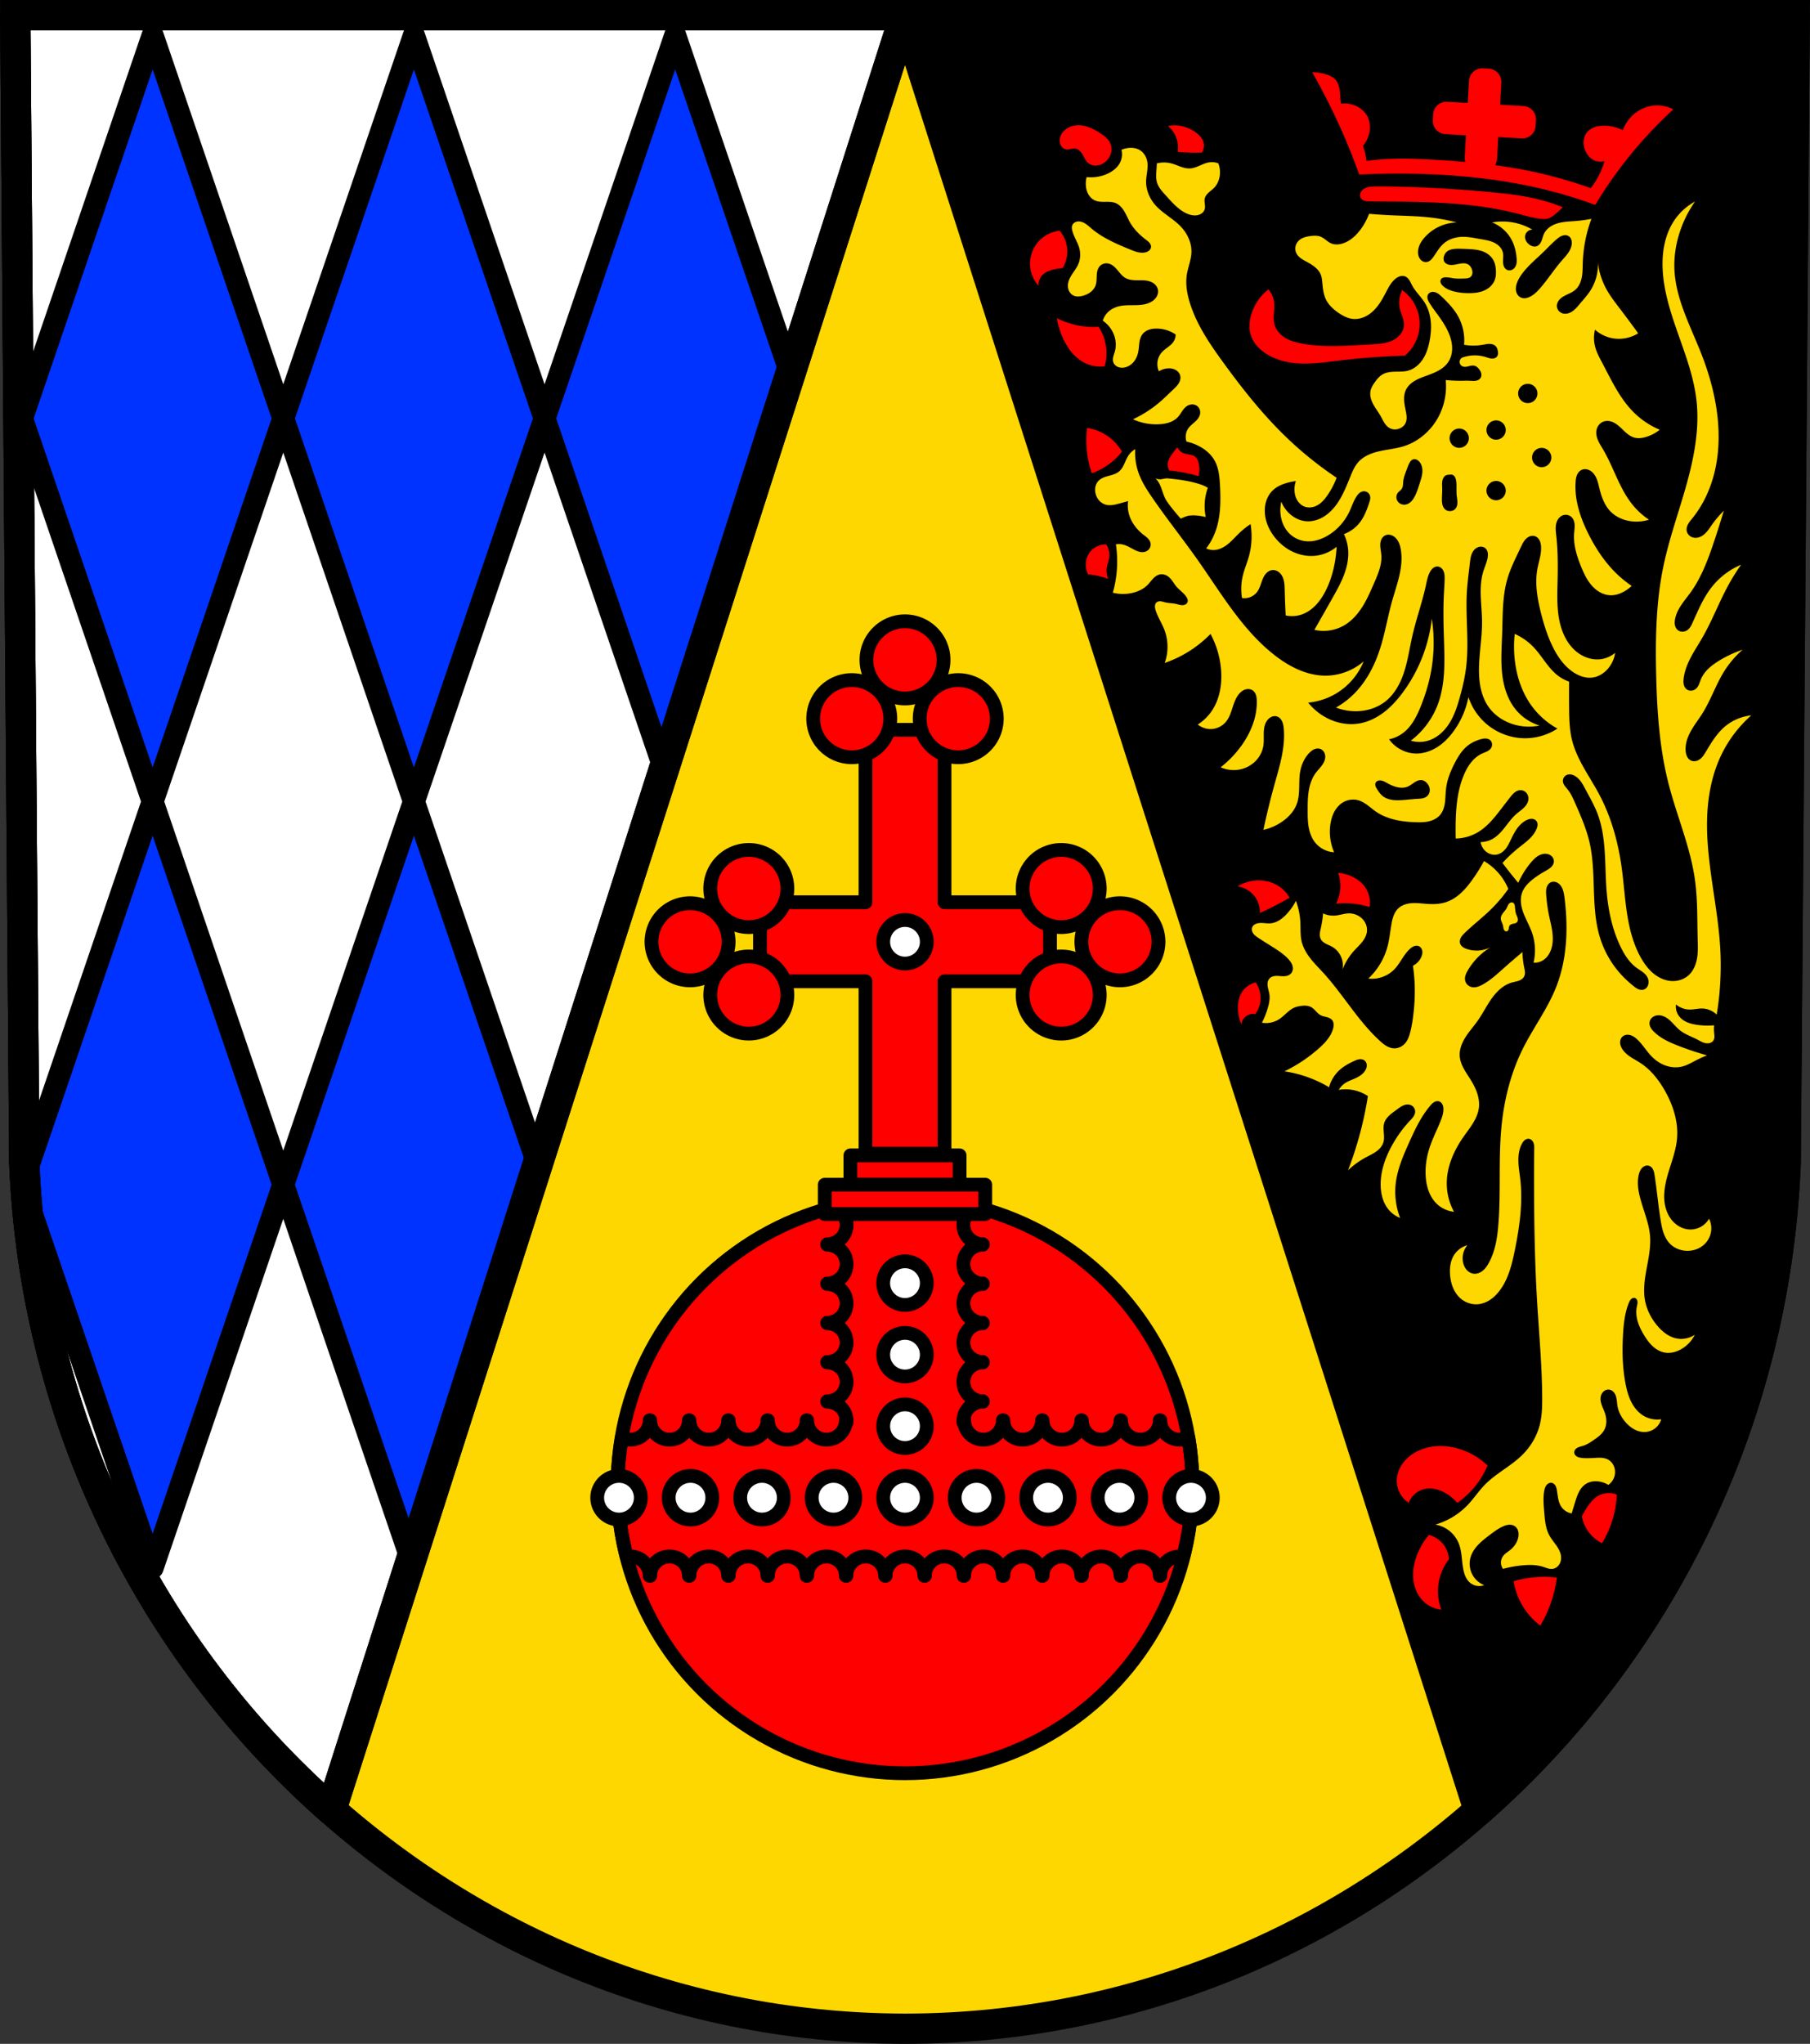 <?xml version="1.0" encoding="UTF-8" standalone="no"?>
<!-- Created with Inkscape (http://www.inkscape.org/) -->

<svg
   xmlns:dc="http://purl.org/dc/elements/1.1/"
   xmlns:cc="http://creativecommons.org/ns#"
   xmlns:rdf="http://www.w3.org/1999/02/22-rdf-syntax-ns#"
   xmlns:svg="http://www.w3.org/2000/svg"
   xmlns="http://www.w3.org/2000/svg"
   xmlns:sodipodi="http://sodipodi.sourceforge.net/DTD/sodipodi-0.dtd"
   xmlns:inkscape="http://www.inkscape.org/namespaces/inkscape"
   width="185.468mm"
   height="209.344mm"
   viewBox="0 0 657.172 741.769"
   id="svg11553"
   version="1.1"
   inkscape:version="0.91 r13725"
   sodipodi:docname="DEU Wonsheim COA.svg">
  <rect x="0" y="0" width="657.172" height="741.769" fill="#333333" stroke="none"/>
  <defs
     id="defs11555">
    <inkscape:path-effect
       effect="spiro"
       id="path-effect4445"
       is_visible="true" />
    <inkscape:path-effect
       effect="spiro"
       id="path-effect4440"
       is_visible="true" />
    <inkscape:path-effect
       effect="spiro"
       id="path-effect4398"
       is_visible="true" />
    <inkscape:path-effect
       effect="spiro"
       id="path-effect4393"
       is_visible="true" />
    <inkscape:path-effect
       effect="spiro"
       id="path-effect4389"
       is_visible="true" />
    <inkscape:path-effect
       effect="spiro"
       id="path-effect4341"
       is_visible="true" />
    <inkscape:path-effect
       effect="spiro"
       id="path-effect4336"
       is_visible="true" />
    <inkscape:path-effect
       effect="spiro"
       id="path-effect4332"
       is_visible="true" />
    <inkscape:path-effect
       effect="spiro"
       id="path-effect4284"
       is_visible="true" />
    <inkscape:path-effect
       effect="spiro"
       id="path-effect4276"
       is_visible="true" />
    <inkscape:path-effect
       effect="spiro"
       id="path-effect4271"
       is_visible="true" />
    <inkscape:path-effect
       effect="spiro"
       id="path-effect4266"
       is_visible="true" />
    <inkscape:path-effect
       effect="spiro"
       id="path-effect4261"
       is_visible="true" />
    <inkscape:path-effect
       effect="spiro"
       id="path-effect4257"
       is_visible="true" />
    <inkscape:path-effect
       effect="spiro"
       id="path-effect4209"
       is_visible="true" />
    <inkscape:path-effect
       effect="spiro"
       id="path-effect4204"
       is_visible="true" />
    <inkscape:path-effect
       effect="spiro"
       id="path-effect4178"
       is_visible="true" />
    <inkscape:path-effect
       effect="spiro"
       id="path-effect21712"
       is_visible="true" />
    <inkscape:path-effect
       effect="spiro"
       id="path-effect21707"
       is_visible="true" />
    <inkscape:path-effect
       effect="spiro"
       id="path-effect21702"
       is_visible="true" />
    <inkscape:path-effect
       effect="spiro"
       id="path-effect21698"
       is_visible="true" />
    <inkscape:path-effect
       effect="spiro"
       id="path-effect21692"
       is_visible="true" />
    <inkscape:path-effect
       effect="spiro"
       id="path-effect21687"
       is_visible="true" />
    <inkscape:path-effect
       effect="spiro"
       id="path-effect21683"
       is_visible="true" />
    <inkscape:path-effect
       effect="spiro"
       id="path-effect21678"
       is_visible="true" />
    <inkscape:path-effect
       effect="spiro"
       id="path-effect21673"
       is_visible="true" />
    <inkscape:path-effect
       effect="spiro"
       id="path-effect21668"
       is_visible="true" />
    <inkscape:path-effect
       effect="spiro"
       id="path-effect21663"
       is_visible="true" />
    <inkscape:path-effect
       effect="spiro"
       id="path-effect21658"
       is_visible="true" />
    <inkscape:path-effect
       effect="spiro"
       id="path-effect21653"
       is_visible="true" />
    <inkscape:path-effect
       effect="spiro"
       id="path-effect21648"
       is_visible="true" />
    <inkscape:path-effect
       effect="spiro"
       id="path-effect21644"
       is_visible="true" />
  </defs>
  <sodipodi:namedview
     id="base"
     pagecolor="#ffffff"
     bordercolor="#666666"
     borderopacity="1.0"
     inkscape:pageopacity="0.0"
     inkscape:pageshadow="2"
     inkscape:zoom="0.72664162"
     inkscape:cx="328.58586"
     inkscape:cy="370.88436"
     inkscape:document-units="px"
     inkscape:current-layer="layer1"
     showgrid="false"
     inkscape:window-width="1366"
     inkscape:window-height="745"
     inkscape:window-x="-8"
     inkscape:window-y="-8"
     inkscape:window-maximized="1"
     fit-margin-top="0"
     fit-margin-left="0"
     fit-margin-right="0"
     fit-margin-bottom="0"
     inkscape:snap-midpoints="true"
     inkscape:snap-smooth-nodes="true"
     inkscape:object-nodes="true"
     inkscape:snap-nodes="false"
     showguides="false" />
  <g
     inkscape:label="Ebene 1"
     inkscape:groupmode="layer"
     id="layer1"
     transform="translate(-10.313,-3.395)">
    <path
       style="fill:#ffd700;fill-opacity:1;fill-rule:evenodd;stroke:none;stroke-width:11;stroke-opacity:1"
       inkscape:connector-curvature="0"
       d="M 661.941,8.895 658.664,425.519 C 651.514,600.769 510.233,739.566 338.899,739.664 167.719,739.449 26.385,600.602 19.133,425.519 l -3.277,-416.624 323.035,0 z"
       id="path10563-0-6-0-3"
       sodipodi:nodetypes="ccccccc" />
    <path
       style="fill:#ffffff;fill-rule:evenodd;stroke:#000000;stroke-width:11;stroke-linecap:butt;stroke-linejoin:round;stroke-miterlimit:4;stroke-dasharray:none;stroke-opacity:1"
       d="M 5.543 5.5 L 8.82 422.125 C 12.712 516.089 55.236 599.6 120.254 656.861 L 328.578 5.5 L 5.543 5.5 z "
       transform="translate(10.313,3.395)"
       id="path20591" />
    <path
       style="fill:#000000;fill-rule:evenodd;stroke:#000000;stroke-width:11;stroke-linecap:butt;stroke-linejoin:round;stroke-miterlimit:4;stroke-dasharray:none;stroke-opacity:1"
       d="M 328.578 5.5 L 536.953 657.02 C 602.003 599.769 644.513 516.208 648.352 422.125 L 651.629 5.5 L 328.578 5.5 z "
       transform="translate(10.313,3.395)"
       id="path20591-7" />
    <path
       style="fill:#0033ff;fill-rule:evenodd;stroke:#000000;stroke-width:8;stroke-linecap:round;stroke-linejoin:round;stroke-miterlimit:4;stroke-dasharray:none;stroke-opacity:1;fill-opacity:1"
       d="M 55.416 12.82 L 7.982 151.865 L 55.416 290.91 L 102.85 151.865 L 55.416 12.82 z M 102.85 151.865 L 150.281 290.91 L 197.715 151.865 L 150.281 12.82 L 102.85 151.865 z M 197.715 151.865 L 241.096 279.029 L 286.998 135.504 L 245.148 12.82 L 197.715 151.865 z M 150.281 290.91 L 102.85 429.953 L 149.287 566.084 L 195.191 422.557 L 150.281 290.91 z M 102.85 429.953 L 55.416 290.91 L 9.049 426.824 C 9.193 429.43 9.369 432.027 9.572 434.615 L 55.416 568.998 L 102.85 429.953 z "
       transform="translate(10.313,3.395)"
       id="path20631-6-3" />
    <path
       style="fill:none;fill-rule:evenodd;stroke:#000000;stroke-width:11;stroke-opacity:1"
       inkscape:connector-curvature="0"
       d="M 661.941,8.895 658.664,425.519 C 651.514,600.769 510.233,739.566 338.899,739.664 167.719,739.449 26.385,600.602 19.133,425.519 l -3.277,-416.624 323.035,0 z"
       id="path10563-0-6-0"
       sodipodi:nodetypes="ccccccc" />
    <path
       inkscape:connector-curvature="0"
       style="fill:none;fill-rule:evenodd;stroke:#000000;stroke-width:11;stroke-linecap:butt;stroke-linejoin:round;stroke-miterlimit:4;stroke-dasharray:none;stroke-opacity:1"
       d="m 15.856,8.895 3.277,416.625 c 3.892,93.964 46.416,177.475 111.434,234.736 L 338.891,8.895 l -323.035,0 z"
       id="path20591-8" />
    <circle
       style="opacity:1;fill:#ff0000;fill-opacity:1;fill-rule:nonzero;stroke:#000000;stroke-width:5;stroke-linecap:round;stroke-linejoin:round;stroke-miterlimit:4;stroke-dasharray:none;stroke-dashoffset:0;stroke-opacity:1"
       id="path20795-0"
       cx="338.899"
       cy="542.587"
       r="104.358" />
    <path
       style="opacity:1;fill:none;fill-opacity:1;fill-rule:nonzero;stroke:#000000;stroke-width:5;stroke-linecap:round;stroke-linejoin:round;stroke-miterlimit:4;stroke-dasharray:none;stroke-dashoffset:0;stroke-opacity:1"
       d="M 328.586 434.834 A 104.358 104.358 0 0 0 303.154 438.078 A 7.035 7.035 0 0 1 307.391 444.529 A 7.035 7.035 0 0 1 300.355 451.562 L 300.355 451.742 A 7.035 7.035 0 0 1 307.391 458.775 A 7.035 7.035 0 0 1 300.355 465.811 L 300.355 465.988 A 7.035 7.035 0 0 1 307.391 473.023 A 7.035 7.035 0 0 1 300.355 480.057 L 300.355 480.236 A 7.035 7.035 0 0 1 307.391 487.27 A 7.035 7.035 0 0 1 300.355 494.305 L 300.355 494.482 A 7.035 7.035 0 0 1 307.391 501.518 A 7.035 7.035 0 0 1 300.355 508.553 L 300.355 508.73 A 7.035 7.035 0 0 1 307.391 515.764 A 7.035 7.035 0 0 1 307.363 516.311 A 7.035 7.035 0 0 1 307.303 515.453 L 307.125 515.453 A 7.035 7.035 0 0 1 300.09 522.488 A 7.035 7.035 0 0 1 293.055 515.453 L 292.877 515.453 A 7.035 7.035 0 0 1 285.844 522.488 A 7.035 7.035 0 0 1 278.809 515.453 L 278.631 515.453 A 7.035 7.035 0 0 1 271.596 522.488 A 7.035 7.035 0 0 1 264.561 515.453 L 264.383 515.453 A 7.035 7.035 0 0 1 257.348 522.488 A 7.035 7.035 0 0 1 250.314 515.453 L 250.137 515.453 A 7.035 7.035 0 0 1 243.102 522.488 A 7.035 7.035 0 0 1 236.066 515.453 L 235.889 515.453 A 7.035 7.035 0 0 1 228.854 522.488 A 7.035 7.035 0 0 1 225.805 521.785 A 104.358 104.358 0 0 0 224.229 539.191 A 104.358 104.358 0 0 0 227.559 565.004 A 7.035 7.035 0 0 1 228.854 564.879 A 7.035 7.035 0 0 1 235.889 571.914 L 236.066 571.914 A 7.035 7.035 0 0 1 243.102 564.879 A 7.035 7.035 0 0 1 250.137 571.914 L 250.314 571.914 A 7.035 7.035 0 0 1 257.348 564.879 A 7.035 7.035 0 0 1 264.383 571.914 L 264.561 571.914 A 7.035 7.035 0 0 1 271.596 564.879 A 7.035 7.035 0 0 1 278.631 571.914 L 278.809 571.914 A 7.035 7.035 0 0 1 285.844 564.879 A 7.035 7.035 0 0 1 292.877 571.914 L 293.055 571.914 A 7.035 7.035 0 0 1 300.09 564.879 A 7.035 7.035 0 0 1 307.125 571.914 L 307.303 571.914 A 7.035 7.035 0 0 1 314.338 564.879 A 7.035 7.035 0 0 1 321.371 571.914 L 321.549 571.914 A 7.035 7.035 0 0 1 328.584 564.879 A 7.035 7.035 0 0 1 335.619 571.914 L 335.797 571.914 A 7.035 7.035 0 0 1 342.832 564.879 A 7.035 7.035 0 0 1 349.865 571.914 L 350.045 571.914 A 7.035 7.035 0 0 1 357.078 564.879 A 7.035 7.035 0 0 1 364.113 571.914 L 364.291 571.914 A 7.035 7.035 0 0 1 371.326 564.879 A 7.035 7.035 0 0 1 378.359 571.914 L 378.539 571.914 A 7.035 7.035 0 0 1 385.572 564.879 A 7.035 7.035 0 0 1 392.607 571.914 L 392.785 571.914 A 7.035 7.035 0 0 1 399.82 564.879 A 7.035 7.035 0 0 1 406.855 571.914 L 407.033 571.914 A 7.035 7.035 0 0 1 414.066 564.879 A 7.035 7.035 0 0 1 421.102 571.914 L 421.279 571.914 A 7.035 7.035 0 0 1 428.314 564.879 A 7.035 7.035 0 0 1 429.568 564.998 A 104.358 104.358 0 0 0 432.943 539.191 A 104.358 104.358 0 0 0 431.461 521.742 A 7.035 7.035 0 0 1 428.314 522.488 A 7.035 7.035 0 0 1 421.279 515.453 L 421.102 515.453 A 7.035 7.035 0 0 1 414.066 522.488 A 7.035 7.035 0 0 1 407.033 515.453 L 406.855 515.453 A 7.035 7.035 0 0 1 399.82 522.488 A 7.035 7.035 0 0 1 392.785 515.453 L 392.607 515.453 A 7.035 7.035 0 0 1 385.572 522.488 A 7.035 7.035 0 0 1 378.539 515.453 L 378.359 515.453 A 7.035 7.035 0 0 1 371.326 522.488 A 7.035 7.035 0 0 1 364.291 515.453 L 364.113 515.453 A 7.035 7.035 0 0 1 357.078 522.488 A 7.035 7.035 0 0 1 350.045 515.453 L 349.865 515.453 A 7.035 7.035 0 0 1 349.805 516.318 A 7.035 7.035 0 0 1 349.781 515.764 A 7.035 7.035 0 0 1 356.816 508.73 L 356.816 508.553 A 7.035 7.035 0 0 1 349.781 501.518 A 7.035 7.035 0 0 1 356.816 494.482 L 356.816 494.305 A 7.035 7.035 0 0 1 349.781 487.27 A 7.035 7.035 0 0 1 356.816 480.236 L 356.816 480.057 A 7.035 7.035 0 0 1 349.781 473.023 A 7.035 7.035 0 0 1 356.816 465.988 L 356.816 465.811 A 7.035 7.035 0 0 1 349.781 458.775 A 7.035 7.035 0 0 1 356.816 451.742 L 356.816 451.562 A 7.035 7.035 0 0 1 349.781 444.529 A 7.035 7.035 0 0 1 353.975 438.104 A 104.358 104.358 0 0 0 328.586 434.834 z "
       transform="translate(10.313,3.395)"
       id="rect21407" />
    <rect
       style="opacity:1;fill:#ff0000;fill-opacity:1;fill-rule:nonzero;stroke:#000000;stroke-width:5;stroke-linecap:round;stroke-linejoin:round;stroke-miterlimit:4;stroke-dasharray:none;stroke-dashoffset:0;stroke-opacity:1"
       id="rect20797-0-9"
       width="39.642"
       height="10.65"
       x="319.077"
       y="422.699" />
    <path
       inkscape:connector-curvature="0"
       style="opacity:1;fill:#ff0000;fill-opacity:1;fill-rule:nonzero;stroke:#000000;stroke-width:5;stroke-linecap:round;stroke-linejoin:round;stroke-miterlimit:4;stroke-dasharray:none;stroke-dashoffset:0;stroke-opacity:1"
       d="m 324.55,268.27 0,62.57 -38.303,0 0,28.697 38.303,0 0,62.57 28.697,0 0,-62.57 38.303,0 0,-28.697 -38.303,0 0,-62.57 -28.697,0 z"
       id="rect20814-2" />
    <circle
       style="opacity:1;fill:#ffffff;fill-opacity:1;fill-rule:nonzero;stroke:#000000;stroke-width:5;stroke-linecap:round;stroke-linejoin:round;stroke-miterlimit:4;stroke-dasharray:none;stroke-dashoffset:0;stroke-opacity:1"
       id="path20848-4"
       cx="338.899"
       cy="345.189"
       r="7.912" />
    <path
       style="opacity:1;fill:#ff0000;fill-opacity:1;fill-rule:nonzero;stroke:#000000;stroke-width:5;stroke-linecap:round;stroke-linejoin:round;stroke-miterlimit:4;stroke-dasharray:none;stroke-dashoffset:0;stroke-opacity:1"
       d="m 338.899,228.881 c -7.732,0 -14,6.268 -14,14 0,7.732 6.268,14 14,14 7.732,0 14,-6.268 14,-14 0,-7.732 -6.268,-14 -14,-14 z m -19.33,21.33 a 14,14 0 0 0 -14,14 14,14 0 0 0 14,14 14,14 0 0 0 14,-14 14,14 0 0 0 -14,-14 z m 38.66,0 a 14,14 0 0 0 -14,14 14,14 0 0 0 14,14 14,14 0 0 0 14,-14 14,14 0 0 0 -14,-14 z"
       id="path20912-6"
       inkscape:connector-curvature="0" />
    <path
       style="opacity:1;fill:#ff0000;fill-opacity:1;fill-rule:nonzero;stroke:#000000;stroke-width:5;stroke-linecap:round;stroke-linejoin:round;stroke-miterlimit:4;stroke-dasharray:none;stroke-dashoffset:0;stroke-opacity:1"
       d="m 246.859,345.189 c 0,7.732 6.268,14 14,14 7.732,0 14,-6.268 14,-14 0,-7.732 -6.268,-14 -14,-14 -7.732,0 -14,6.268 -14,14 z m 21.33,19.33 a 14,14 0 0 0 14,14 14,14 0 0 0 14,-14 14,14 0 0 0 -14,-14 14,14 0 0 0 -14,14 z m 0,-38.66 a 14,14 0 0 0 14,14 14,14 0 0 0 14,-14 14,14 0 0 0 -14,-14 14,14 0 0 0 -14,14 z"
       id="path20912-2-1"
       inkscape:connector-curvature="0" />
    <path
       style="opacity:1;fill:#ff0000;fill-opacity:1;fill-rule:nonzero;stroke:#000000;stroke-width:5;stroke-linecap:round;stroke-linejoin:round;stroke-miterlimit:4;stroke-dasharray:none;stroke-dashoffset:0;stroke-opacity:1"
       d="m 430.939,345.189 c 0,-7.732 -6.268,-14 -14,-14 -7.732,0 -14,6.268 -14,14 0,7.732 6.268,14 14,14 7.732,0 14,-6.268 14,-14 z m -21.33,-19.33 a 14,14 0 0 0 -14,-14 14,14 0 0 0 -14,14 14,14 0 0 0 14,14 14,14 0 0 0 14,-14 z m 0,38.66 a 14,14 0 0 0 -14,-14 14,14 0 0 0 -14,14 14,14 0 0 0 14,14 14,14 0 0 0 14,-14 z"
       id="path20912-7-1"
       inkscape:connector-curvature="0" />
    <path
       style="opacity:1;fill:#ffffff;fill-opacity:1;fill-rule:nonzero;stroke:#000000;stroke-width:5;stroke-linecap:round;stroke-linejoin:round;stroke-miterlimit:4;stroke-dasharray:none;stroke-dashoffset:0;stroke-opacity:1"
       d="m 235.058,539.041 a 7.912,7.912 0 0 0 -7.91,7.912 7.912,7.912 0 0 0 7.91,7.912 7.912,7.912 0 0 0 7.912,-7.912 7.912,7.912 0 0 0 -7.912,-7.912 z m 25.961,0 a 7.912,7.912 0 0 0 -7.912,7.912 7.912,7.912 0 0 0 7.912,7.912 7.912,7.912 0 0 0 7.912,-7.912 7.912,7.912 0 0 0 -7.912,-7.912 z m 25.959,0 a 7.912,7.912 0 0 0 -7.91,7.912 7.912,7.912 0 0 0 7.91,7.912 7.912,7.912 0 0 0 7.912,-7.912 7.912,7.912 0 0 0 -7.912,-7.912 z m 25.961,0 a 7.912,7.912 0 0 0 -7.912,7.912 7.912,7.912 0 0 0 7.912,7.912 7.912,7.912 0 0 0 7.912,-7.912 7.912,7.912 0 0 0 -7.912,-7.912 z m 25.959,0 a 7.912,7.912 0 0 0 -7.91,7.912 7.912,7.912 0 0 0 7.91,7.912 7.912,7.912 0 0 0 7.912,-7.912 7.912,7.912 0 0 0 -7.912,-7.912 z m 25.961,0 a 7.912,7.912 0 0 0 -7.912,7.912 7.912,7.912 0 0 0 7.912,7.912 7.912,7.912 0 0 0 7.912,-7.912 7.912,7.912 0 0 0 -7.912,-7.912 z m 25.959,0 a 7.912,7.912 0 0 0 -7.91,7.912 7.912,7.912 0 0 0 7.91,7.912 7.912,7.912 0 0 0 7.912,-7.912 7.912,7.912 0 0 0 -7.912,-7.912 z m 25.961,0 a 7.912,7.912 0 0 0 -7.912,7.912 7.912,7.912 0 0 0 7.912,7.912 7.912,7.912 0 0 0 7.912,-7.912 7.912,7.912 0 0 0 -7.912,-7.912 z m 25.959,0 a 7.912,7.912 0 0 0 -7.912,7.912 7.912,7.912 0 0 0 7.912,7.912 7.912,7.912 0 0 0 7.912,-7.912 7.912,7.912 0 0 0 -7.912,-7.912 z"
       id="path20848-4-4"
       inkscape:connector-curvature="0" />
    <path
       style="opacity:1;fill:#ffffff;fill-opacity:1;fill-rule:nonzero;stroke:#000000;stroke-width:5;stroke-linecap:round;stroke-linejoin:round;stroke-miterlimit:4;stroke-dasharray:none;stroke-dashoffset:0;stroke-opacity:1"
       d="m 346.81,469.075 c 2.2e-4,-4.37 -3.542,-7.912 -7.912,-7.912 -4.37,-2.2e-4 -7.912,3.542 -7.912,7.912 -2.2e-4,4.37 3.542,7.912 7.912,7.912 4.37,2.2e-4 7.912,-3.542 7.912,-7.912 z m 0,25.959 c -8.6e-4,-4.369 -3.543,-7.91 -7.912,-7.91 -4.369,-2.2e-4 -7.911,3.541 -7.912,7.91 -2.2e-4,4.37 3.542,7.912 7.912,7.912 4.37,2.2e-4 7.912,-3.542 7.912,-7.912 z m 0,25.961 c 2.2e-4,-4.37 -3.542,-7.912 -7.912,-7.912 -4.37,-2.2e-4 -7.912,3.542 -7.912,7.912 -2.2e-4,4.37 3.542,7.912 7.912,7.912 4.37,2.2e-4 7.912,-3.542 7.912,-7.912 z"
       id="path20848-4-4-4"
       inkscape:connector-curvature="0"
       sodipodi:nodetypes="ccccccccccccccc" />
    <rect
       style="opacity:1;fill:#ff0000;fill-opacity:1;fill-rule:nonzero;stroke:#000000;stroke-width:5;stroke-linecap:round;stroke-linejoin:round;stroke-miterlimit:4;stroke-dasharray:none;stroke-dashoffset:0;stroke-opacity:1"
       id="rect20797-9"
       width="58.28"
       height="10.65"
       x="309.758"
       y="433.349" />
    <g
       id="g4473"
       transform="translate(8,-8)">
      <path
         id="path21642-2"
         transform="translate(10.313,3.395)"
         d="m 529.953,32.791 c -2.451,0.11 -4.456,2.051 -4.596,4.555 l -0.447,8.008 -7.477,-0.418 c -2.671,-0.149 -4.94,1.88 -5.09,4.551 l -0.119,2.102 c -0.149,2.671 1.882,4.942 4.553,5.092 l 7.475,0.418 -0.443,7.939 c -0.034,0.604 0.057,1.181 0.229,1.725 -4.251,-0.376 -8.513,-0.658 -12.773,-0.879 -4.701,-0.243 -9.409,-0.416 -14.113,-0.248 -3.022,0.108 -6.04,0.355 -9.039,0.742 -0.138,-1.828 -0.555,-3.635 -1.234,-5.338 -0.008,-0.02 -0.017,-0.04 -0.025,-0.061 1.26,-1.523 2.109,-3.39 2.402,-5.346 0.269,-1.792 0.073,-3.679 -0.736,-5.301 -0.954,-1.911 -2.72,-3.355 -4.713,-4.123 -1.551,-0.598 -3.248,-0.804 -4.898,-0.609 -0.025,-0.132 -0.059,-0.262 -0.08,-0.395 -0.222,-1.403 -0.202,-2.833 -0.375,-4.242 -0.173,-1.409 -0.565,-2.845 -1.482,-3.93 -1.018,-1.204 -2.56,-1.832 -4.086,-2.229 -1.455,-0.378 -2.954,-0.586 -4.457,-0.619 3.847,6.755 7.36,13.7 10.523,20.801 2.389,5.364 4.579,10.817 6.562,16.344 7.092,-0.343 14.197,-0.426 21.295,-0.248 15.835,0.396 31.683,2.099 47.049,5.943 5.866,1.468 11.655,3.246 17.334,5.324 3.92,-6.496 8.309,-12.708 13.123,-18.572 4.69,-5.713 9.785,-11.097 15.23,-16.096 -2.192,-1.141 -4.724,-1.62 -7.182,-1.361 -2.803,0.295 -5.486,1.551 -7.553,3.467 -1.611,1.493 -2.853,3.379 -3.59,5.447 -2.143,-1.068 -4.539,-1.624 -6.934,-1.609 -1.12,0.007 -2.25,0.138 -3.309,0.506 -1.058,0.368 -2.045,0.981 -2.758,1.846 -0.72,0.874 -1.137,1.982 -1.242,3.109 -0.105,1.127 0.091,2.273 0.498,3.33 0.603,1.565 1.712,2.977 3.219,3.713 1.18,0.576 2.569,0.711 3.838,0.371 -0.417,1.485 -0.956,2.937 -1.609,4.334 -0.904,1.934 -2.027,3.765 -3.342,5.447 -7.588,-2.711 -15.375,-4.864 -23.277,-6.438 -3.806,-0.758 -7.637,-1.37 -11.482,-1.887 0.411,-0.664 0.686,-1.426 0.732,-2.264 l 0.443,-7.939 8.471,0.475 c 2.671,0.149 4.942,-1.88 5.092,-4.551 l 0.117,-2.102 c 0.149,-2.671 -1.88,-4.942 -4.551,-5.092 l -8.471,-0.475 0.447,-8.006 c 0.149,-2.671 -1.88,-4.942 -4.551,-5.092 l -2.102,-0.117 c -0.167,-0.009 -0.333,-0.011 -0.496,-0.004 z M 383.562,53.457 c -1.25,-0.002 -2.509,0.256 -3.621,0.826 -1.112,0.571 -2.069,1.461 -2.648,2.568 -0.315,0.603 -0.517,1.27 -0.553,1.949 -0.035,0.679 0.1,1.372 0.422,1.971 0.19,0.353 0.443,0.672 0.754,0.924 0.311,0.252 0.681,0.434 1.074,0.512 0.582,0.116 1.182,10e-4 1.764,-0.117 0.581,-0.119 1.179,-0.243 1.764,-0.145 0.725,0.122 1.359,0.579 1.838,1.137 0.479,0.558 0.823,1.217 1.166,1.867 0.425,0.807 0.871,1.631 1.566,2.221 0.669,0.568 1.538,0.881 2.414,0.93 0.876,0.049 1.757,-0.158 2.549,-0.537 1.071,-0.513 1.986,-1.344 2.613,-2.352 0.469,-0.753 0.779,-1.605 0.879,-2.486 0.1,-0.881 -0.015,-1.789 -0.357,-2.607 -0.332,-0.793 -0.867,-1.488 -1.486,-2.084 -0.62,-0.596 -1.323,-1.097 -2.039,-1.572 -2.434,-1.617 -5.176,-2.999 -8.098,-3.004 z m 34.475,0.041 c -0.656,0.022 -1.309,0.095 -1.953,0.219 1.253,1.051 2.248,2.409 2.873,3.92 0.713,1.723 0.941,3.642 0.652,5.484 1.347,0.127 2.697,0.215 4.049,0.262 1.567,0.054 3.136,0.054 4.703,0 0.683,-1.022 0.924,-2.329 0.652,-3.527 -0.186,-0.821 -0.6,-1.58 -1.133,-2.232 -0.533,-0.652 -1.182,-1.201 -1.871,-1.686 -1.777,-1.249 -3.852,-2.082 -6.008,-2.35 -0.651,-0.081 -1.309,-0.112 -1.965,-0.09 z m 73.541,22.164 c -1.014,0.003 -2.04,0.014 -3.018,0.281 -0.489,0.134 -0.962,0.333 -1.383,0.615 -0.421,0.282 -0.79,0.649 -1.047,1.086 -0.163,0.278 -0.282,0.584 -0.33,0.902 -0.048,0.319 -0.026,0.651 0.082,0.955 0.121,0.34 0.346,0.638 0.623,0.869 0.277,0.231 0.606,0.395 0.949,0.506 0.687,0.222 1.421,0.23 2.143,0.234 7.678,0.045 15.359,0.04 23.029,0.371 10.253,0.442 20.527,1.493 30.457,4.086 2.745,0.717 5.475,1.554 8.295,1.857 0.91,0.098 1.848,0.136 2.725,-0.125 0.929,-0.277 1.727,-0.871 2.477,-1.484 0.995,-0.815 1.946,-1.684 2.848,-2.602 -2.104,-0.859 -4.255,-1.603 -6.439,-2.229 -6.722,-1.924 -13.712,-2.708 -20.676,-3.342 -7.046,-0.642 -14.105,-1.138 -21.172,-1.486 -6.516,-0.321 -13.039,-0.517 -19.562,-0.496 z m -114.809,16.062 c -3.31,0.332 -6.449,2.113 -8.434,4.783 -1.984,2.67 -2.781,6.188 -2.145,9.453 0.415,2.128 1.42,4.139 2.873,5.748 -0.105,-1.43 0.431,-2.897 1.436,-3.92 1.037,-1.056 2.483,-1.605 3.92,-1.959 1.114,-0.274 2.25,-0.448 3.395,-0.521 0.794,-1.27 1.332,-2.701 1.568,-4.18 0.228,-1.428 0.178,-2.898 -0.131,-4.311 -0.407,-1.863 -1.266,-3.625 -2.482,-5.094 z m 75.754,21.289 c -2.989,2.335 -5.216,5.63 -6.27,9.273 -0.687,2.377 -0.875,4.955 -0.131,7.314 0.742,2.352 2.371,4.353 4.311,5.877 3.742,2.941 8.582,4.191 13.336,4.428 4.754,0.237 9.497,-0.46 14.223,-1.031 8.022,-0.97 16.086,-1.58 24.162,-1.828 2.945,-2.515 4.86,-6.201 5.225,-10.057 0.248,-2.62 -0.205,-5.304 -1.299,-7.697 -1.094,-2.393 -2.827,-4.491 -4.971,-6.018 -1.131,2.189 -1.415,4.802 -0.783,7.184 0.238,0.898 0.599,1.756 0.9,2.635 0.301,0.878 0.547,1.792 0.537,2.721 -0.014,1.304 -0.54,2.575 -1.361,3.588 -0.821,1.013 -1.924,1.776 -3.117,2.301 -2.387,1.05 -5.064,1.162 -7.668,1.295 -8.238,0.42 -16.566,1.197 -24.686,-0.262 -2.135,-0.383 -4.275,-0.933 -6.146,-2.029 -1.871,-1.097 -3.462,-2.802 -4.041,-4.893 -0.362,-1.306 -0.316,-2.687 -0.217,-4.039 0.099,-1.352 0.249,-2.713 0.086,-4.059 -0.21,-1.728 -0.948,-3.389 -2.09,-4.703 z m -76.799,10.449 c 0.479,3.005 1.453,5.93 2.873,8.621 1.516,2.873 3.602,5.533 6.4,7.184 2.418,1.426 5.31,2.032 8.098,1.697 0.695,-2.498 0.83,-5.149 0.393,-7.705 -0.405,-2.367 -1.301,-4.65 -2.613,-6.662 -2.355,0.158 -4.73,0.025 -7.053,-0.393 -2.815,-0.507 -5.554,-1.434 -8.098,-2.742 z m 10.971,39.836 c -0.321,2.598 -0.363,5.229 -0.129,7.836 0.263,2.933 0.878,5.834 1.828,8.621 1.936,-0.675 3.783,-1.599 5.484,-2.742 2.079,-1.398 3.939,-3.123 5.486,-5.094 -1.135,-1.962 -2.653,-3.702 -4.441,-5.094 -2.381,-1.853 -5.245,-3.081 -8.229,-3.527 z m 32.783,7.053 c -0.695,0.793 -1.349,1.622 -1.959,2.482 -0.624,0.88 -1.212,1.818 -1.436,2.873 -0.214,1.007 -0.074,2.085 0.391,3.004 1.531,0.161 3.057,0.378 4.572,0.652 2.069,0.375 4.119,0.855 6.139,1.438 0.31,-1.368 0.355,-2.795 0.131,-4.18 -0.093,-0.573 -0.233,-1.143 -0.48,-1.668 -0.248,-0.525 -0.61,-1.006 -1.088,-1.336 -0.542,-0.375 -1.202,-0.539 -1.852,-0.65 -0.65,-0.112 -1.312,-0.18 -1.936,-0.395 -1.078,-0.371 -1.994,-1.191 -2.482,-2.221 z m -25.818,35.227 c -2.132,-0.075 -4.278,0.863 -5.67,2.48 -1.069,1.242 -1.689,2.852 -1.771,4.488 -0.068,1.342 0.22,2.7 0.826,3.898 1.595,0.14 3.179,0.418 4.727,0.828 0.879,0.233 1.746,0.508 2.598,0.826 -0.573,-1.371 -0.74,-2.909 -0.473,-4.371 0.204,-1.119 0.655,-2.183 0.828,-3.307 0.258,-1.671 -0.13,-3.434 -1.064,-4.844 z m 84.219,119.18 c 0.613,1.769 0.875,3.658 0.768,5.527 -0.114,1.972 -0.64,3.921 -1.535,5.682 1.477,-0.166 2.968,-0.218 4.453,-0.154 2.606,0.111 5.195,0.579 7.676,1.383 0.423,-2.367 -0.08,-4.888 -1.381,-6.91 -1.175,-1.825 -2.953,-3.214 -4.914,-4.145 -1.59,-0.754 -3.314,-1.225 -5.066,-1.383 z m -29.172,2.764 c -2.588,0.055 -5.159,0.805 -7.371,2.15 2.321,0.335 4.501,1.564 5.988,3.377 1.436,1.752 2.215,4.031 2.15,6.295 1.916,-0.875 3.809,-1.797 5.68,-2.764 1.709,-0.884 3.4,-1.805 5.068,-2.764 -0.929,-1.658 -2.258,-3.09 -3.84,-4.145 -2.246,-1.497 -4.977,-2.208 -7.676,-2.15 z m -0.768,37.004 c -2.277,0.516 -4.298,2.073 -5.375,4.145 -0.687,1.321 -0.996,2.812 -1.074,4.299 -0.122,2.306 0.303,4.64 1.229,6.756 0.138,-1.147 0.764,-2.226 1.689,-2.916 0.953,-0.711 2.21,-0.998 3.377,-0.77 1.01,-1.392 1.651,-3.048 1.842,-4.758 0.263,-2.356 -0.347,-4.8 -1.688,-6.756 z m 67.129,168.268 c -3.4,-0.005 -6.774,0.787 -9.664,2.553 -1.861,1.137 -3.5,2.667 -4.637,4.527 -1.137,1.861 -1.755,4.061 -1.605,6.236 0.201,2.927 1.844,5.721 4.305,7.318 0.864,-2.381 2.936,-4.289 5.381,-4.951 1.375,-0.372 2.84,-0.368 4.234,-0.078 1.394,0.29 2.721,0.857 3.945,1.584 1.54,0.914 2.928,2.084 4.09,3.445 2.808,-1.944 5.292,-4.355 7.318,-7.104 1.472,-1.996 2.704,-4.169 3.66,-6.457 -3.066,-2.948 -6.878,-5.114 -10.979,-6.242 -1.959,-0.539 -4.009,-0.829 -6.049,-0.832 z m 61.246,17.059 c -1.543,-0.039 -3.1,0.372 -4.398,1.209 -1.201,0.773 -2.163,1.864 -3.014,3.012 -0.998,1.347 -1.863,2.793 -2.582,4.307 0.355,1.845 1.092,3.613 2.152,5.164 1.305,1.909 3.101,3.481 5.166,4.521 1.659,-2.685 2.964,-5.587 3.873,-8.609 0.882,-2.934 1.391,-5.98 1.508,-9.041 -0.857,-0.353 -1.779,-0.539 -2.705,-0.562 z m -65.529,15.199 c -1.828,2.178 -3.289,4.663 -4.305,7.318 -1.107,2.895 -1.685,6.035 -1.309,9.111 0.376,3.076 1.764,6.08 4.107,8.107 1.68,1.453 3.817,2.37 6.027,2.584 -1.089,-2.865 -1.462,-6 -1.076,-9.041 0.426,-3.359 1.779,-6.595 3.873,-9.256 -0.085,-1.347 -0.454,-2.675 -1.076,-3.873 -1.261,-2.428 -3.591,-4.277 -6.242,-4.951 z m 41.168,15.215 c -0.593,0.009 -1.185,0.032 -1.777,0.068 -2.914,0.178 -5.808,0.683 -8.609,1.506 0.453,2.86 1.405,5.641 2.799,8.18 1.702,3.099 4.065,5.834 6.887,7.965 1.457,-2.462 2.684,-5.061 3.66,-7.75 1.136,-3.131 1.931,-6.384 2.367,-9.686 -1.766,-0.216 -3.547,-0.31 -5.326,-0.283 z"
         style="fill:#ff0000;fill-opacity:1;fill-rule:evenodd;stroke:none;stroke-width:1px;stroke-linecap:butt;stroke-linejoin:miter;stroke-opacity:1"
         inkscape:connector-curvature="0" />
      <path
         id="path4255-1"
         transform="translate(10.313,3.395)"
         d="m 402.289,61.658 c -1.066,0.041 -2.123,0.285 -3.1,0.715 0.388,1.592 0.17,3.324 -0.598,4.771 -0.913,1.721 -2.536,2.975 -4.293,3.816 -2.395,1.146 -5.113,1.605 -7.752,1.311 -0.315,1.161 -0.397,2.386 -0.238,3.578 0.134,1.011 0.444,2.006 0.98,2.873 0.537,0.867 1.31,1.599 2.24,2.016 1.161,0.52 2.478,0.525 3.75,0.51 1.272,-0.016 2.586,-0.034 3.764,0.445 1.386,0.564 2.422,1.76 3.189,3.045 0.767,1.285 1.315,2.69 2.057,3.99 1.431,2.51 3.546,4.569 5.844,6.32 0.425,0.324 0.861,0.644 1.207,1.051 0.346,0.407 0.598,0.921 0.582,1.455 -0.016,0.514 -0.282,1 -0.662,1.346 -0.38,0.345 -0.866,0.56 -1.365,0.682 -0.898,0.22 -1.847,0.155 -2.748,-0.053 -0.901,-0.208 -1.763,-0.555 -2.619,-0.902 -5.049,-2.049 -10.153,-4.229 -14.311,-7.752 -0.704,-0.596 -1.382,-1.231 -2.162,-1.723 -0.78,-0.492 -1.687,-0.839 -2.607,-0.781 -0.454,0.028 -0.905,0.157 -1.289,0.4 -0.384,0.243 -0.699,0.605 -0.857,1.031 -0.211,0.567 -0.138,1.2 0,1.789 0.546,2.333 2.036,4.355 2.623,6.678 0.478,1.891 0.321,3.944 -0.477,5.725 -0.478,1.068 -1.171,2.022 -1.828,2.99 -0.657,0.968 -1.292,1.972 -1.631,3.092 -0.283,0.933 -0.349,1.947 -0.082,2.885 0.267,0.938 0.887,1.791 1.752,2.242 0.542,0.283 1.16,0.403 1.771,0.402 0.611,-2.3e-4 1.218,-0.117 1.807,-0.283 0.974,-0.276 1.916,-0.695 2.719,-1.311 0.803,-0.616 1.464,-1.435 1.812,-2.385 0.421,-1.147 0.371,-2.403 0.436,-3.623 0.032,-0.61 0.096,-1.223 0.262,-1.811 0.166,-0.588 0.439,-1.154 0.854,-1.604 0.383,-0.416 0.882,-0.721 1.424,-0.885 0.541,-0.163 1.122,-0.184 1.676,-0.068 0.673,0.141 1.295,0.478 1.836,0.902 0.541,0.425 1.006,0.935 1.449,1.461 0.886,1.052 1.721,2.202 2.916,2.883 1.213,0.691 2.663,0.819 4.059,0.83 1.396,0.011 2.811,-0.074 4.17,0.244 0.827,0.194 1.629,0.542 2.279,1.088 0.651,0.546 1.143,1.296 1.299,2.131 0.183,0.975 -0.109,2.006 -0.68,2.818 -0.57,0.812 -1.399,1.419 -2.301,1.834 -1.701,0.784 -3.625,0.912 -5.498,0.934 -1.873,0.022 -3.77,-0.049 -5.594,0.377 -1.399,0.326 -2.743,0.953 -3.816,1.908 -1.001,0.89 -1.752,2.06 -2.146,3.34 1.657,1.12 2.995,2.707 3.816,4.531 0.92,2.042 1.184,4.397 0.598,6.559 -0.177,0.651 -0.429,1.282 -0.586,1.938 -0.157,0.656 -0.217,1.355 -0.012,1.998 0.242,0.756 0.845,1.372 1.564,1.707 0.72,0.335 1.547,0.405 2.332,0.283 1.349,-0.209 2.579,-0.973 3.465,-2.012 0.886,-1.038 1.439,-2.337 1.703,-3.676 0.216,-1.097 0.244,-2.221 0.402,-3.328 0.158,-1.107 0.461,-2.228 1.146,-3.111 0.584,-0.752 1.418,-1.288 2.316,-1.605 0.898,-0.317 1.86,-0.426 2.812,-0.422 2.45,0.011 4.891,0.768 6.916,2.146 0.005,0.88 -0.246,1.761 -0.715,2.506 -0.52,0.825 -1.283,1.463 -2.059,2.055 -0.775,0.591 -1.582,1.155 -2.234,1.879 -0.827,0.917 -1.378,2.081 -1.568,3.301 -0.19,1.22 -0.018,2.494 0.49,3.619 1.027,-0.664 2.24,-1.042 3.463,-1.076 0.922,-0.026 1.864,0.148 2.662,0.609 0.798,0.462 1.438,1.233 1.631,2.135 0.103,0.483 0.079,0.988 -0.041,1.467 -0.12,0.479 -0.334,0.933 -0.6,1.35 -0.532,0.833 -1.265,1.512 -1.982,2.191 -1.655,1.566 -3.271,3.177 -5.01,4.65 -2.886,2.445 -6.104,4.497 -9.539,6.082 3.043,1.396 6.439,2.017 9.779,1.789 1.204,-0.082 2.407,-0.274 3.541,-0.686 1.134,-0.411 2.201,-1.049 3.018,-1.938 0.577,-0.627 1.016,-1.364 1.496,-2.068 0.48,-0.704 1.015,-1.393 1.723,-1.867 0.635,-0.425 1.404,-0.661 2.166,-0.613 0.762,0.048 1.511,0.391 2.008,0.971 0.385,0.448 0.611,1.025 0.664,1.613 0.053,0.588 -0.063,1.188 -0.305,1.727 -0.4,0.891 -1.119,1.598 -1.854,2.242 -0.734,0.644 -1.509,1.26 -2.082,2.051 -1.005,1.387 -1.282,3.272 -0.717,4.889 1.843,0.389 3.623,1.076 5.248,2.027 1.913,1.12 3.63,2.632 4.77,4.533 1.673,2.792 1.979,6.169 2.146,9.42 0.301,5.838 0.254,11.862 -1.908,17.293 -0.779,1.957 -1.825,3.807 -3.1,5.484 0.814,0.394 1.718,0.601 2.623,0.598 1.905,-0.007 3.704,-0.93 5.193,-2.117 1.489,-1.188 2.737,-2.644 4.109,-3.965 1.286,-1.237 2.685,-2.357 4.174,-3.34 0.657,3.877 0.451,7.898 -0.598,11.688 -0.677,2.449 -1.7,4.796 -2.266,7.273 -0.588,2.575 -0.669,5.265 -0.238,7.871 1.057,0.162 2.159,0.024 3.143,-0.395 0.984,-0.419 1.847,-1.116 2.463,-1.99 0.95,-1.348 1.278,-3.023 1.918,-4.543 0.32,-0.76 0.727,-1.494 1.301,-2.086 0.574,-0.592 1.329,-1.033 2.148,-1.123 0.804,-0.088 1.626,0.172 2.283,0.643 0.658,0.47 1.157,1.14 1.494,1.875 0.675,1.47 0.714,3.141 0.754,4.758 0.075,3.062 0.194,6.123 0.357,9.182 1.808,0.395 3.719,0.312 5.486,-0.238 1.984,-0.618 3.761,-1.809 5.227,-3.283 1.465,-1.474 2.63,-3.225 3.598,-5.064 1.686,-3.205 2.792,-6.697 3.459,-10.256 0.376,-2.008 0.615,-4.042 0.715,-6.082 -2.092,1.746 -4.691,2.878 -7.395,3.221 -2.774,0.352 -5.633,-0.125 -8.189,-1.258 -2.557,-1.133 -4.813,-2.91 -6.598,-5.062 -2.028,-2.446 -3.472,-5.43 -3.816,-8.588 -0.174,-1.593 -0.066,-3.225 0.4,-4.758 0.467,-1.533 1.3,-2.964 2.463,-4.066 1.473,-1.397 3.405,-2.213 5.365,-2.742 0.979,-0.264 1.977,-0.465 2.982,-0.598 -0.426,1.219 -0.589,2.53 -0.477,3.816 0.102,1.16 0.433,2.312 1.055,3.297 0.622,0.985 1.544,1.796 2.641,2.189 1.389,0.499 2.97,0.296 4.293,-0.357 1.708,-0.844 2.984,-2.36 4.055,-3.936 1.312,-1.931 2.396,-4.017 3.221,-6.201 -6.772,-4.535 -13.128,-9.692 -18.961,-15.385 -8.29,-8.09 -15.493,-17.223 -22.301,-26.594 -4.866,-6.698 -9.614,-13.67 -12.045,-21.584 -1.007,-3.276 -1.603,-6.75 -1.074,-10.137 0.427,-2.732 1.574,-5.346 1.67,-8.109 0.119,-3.439 -1.452,-6.802 -3.816,-9.303 -2.795,-2.957 -6.616,-4.814 -9.301,-7.871 -2.073,-2.36 -3.387,-5.445 -3.34,-8.586 0.034,-2.277 0.763,-4.538 0.477,-6.797 -0.115,-0.906 -0.394,-1.796 -0.855,-2.584 -0.461,-0.788 -1.107,-1.474 -1.887,-1.949 -1.061,-0.646 -2.337,-0.882 -3.578,-0.834 z m 29.643,5.189 c -0.277,0.003 -0.554,0.024 -0.828,0.062 -1.226,0.174 -2.37,0.697 -3.506,1.189 -1.136,0.493 -2.31,0.966 -3.547,1.029 -1.178,0.061 -2.344,-0.256 -3.455,-0.654 -1.111,-0.398 -2.193,-0.88 -3.336,-1.174 -1.705,-0.438 -3.52,-0.438 -5.225,0 -0.036,0.697 -0.08,1.394 -0.131,2.09 -0.125,1.708 -0.286,3.471 0.262,5.094 0.545,1.614 1.733,2.914 2.873,4.18 1.651,1.833 3.276,3.712 5.225,5.225 1.385,1.075 2.966,1.969 4.701,2.221 0.896,0.13 1.836,0.079 2.666,-0.283 0.415,-0.181 0.799,-0.44 1.109,-0.77 0.31,-0.33 0.546,-0.731 0.666,-1.168 0.168,-0.612 0.103,-1.262 0.027,-1.893 -0.075,-0.63 -0.159,-1.273 -0.027,-1.895 0.183,-0.861 0.76,-1.586 1.406,-2.184 0.646,-0.598 1.375,-1.105 1.988,-1.736 1.189,-1.223 1.889,-2.877 2.09,-4.57 0.172,-1.451 -0.008,-2.943 -0.521,-4.311 -0.772,-0.308 -1.606,-0.461 -2.438,-0.453 z m 175.494,14.299 c -2.901,1.569 -5.428,3.824 -7.314,6.529 -3.604,5.168 -4.738,11.731 -4.439,18.025 0.389,8.2 3.016,16.111 5.746,23.854 2.73,7.742 5.608,15.53 6.531,23.688 1.161,10.255 -0.826,20.614 -3.594,30.557 -2.768,9.943 -6.327,19.679 -8.422,29.785 -2.663,12.846 -2.915,26.066 -2.613,39.182 0.305,13.256 1.18,26.593 4.441,39.445 3.001,11.827 8.004,23.176 9.664,35.264 0.972,7.08 0.774,14.262 0.963,21.406 0.061,2.325 0.162,4.668 -0.236,6.959 -0.398,2.291 -1.346,4.563 -3.076,6.117 -1.617,1.453 -3.838,2.173 -6.01,2.09 -2.437,-0.093 -4.774,-1.156 -6.664,-2.697 -1.89,-1.541 -3.363,-3.542 -4.568,-5.662 -2.792,-4.913 -4.215,-10.491 -5.078,-16.076 -0.863,-5.585 -1.196,-11.24 -1.975,-16.838 -1.274,-9.158 -3.77,-18.212 -8.098,-26.383 -3.475,-6.561 -8.156,-12.643 -9.926,-19.854 -0.919,-3.745 -1.007,-7.638 -1.045,-11.494 -0.032,-3.222 -0.032,-6.442 0,-9.664 -1.454,-0.5 -2.827,-1.236 -4.049,-2.168 -3.62,-2.762 -5.72,-7.051 -8.865,-10.344 -1.936,-2.026 -4.272,-3.668 -6.834,-4.803 -0.325,3.067 -0.325,6.169 0,9.236 0.634,5.995 2.559,11.927 6.096,16.809 2.477,3.419 5.719,6.281 9.42,8.312 -3.538,2.32 -7.775,3.557 -12.006,3.508 -5.544,-0.064 -11.027,-2.374 -14.963,-6.279 -2.437,-2.417 -4.288,-5.42 -5.355,-8.682 -0.85,4.451 -2.694,8.709 -5.357,12.375 -1.601,2.204 -3.514,4.211 -5.799,5.693 -2.285,1.483 -4.961,2.425 -7.686,2.436 -3.894,0.014 -7.74,-1.981 -9.973,-5.172 1.798,-0.36 3.514,-1.123 4.986,-2.217 3.139,-2.331 4.998,-5.982 6.465,-9.605 1.736,-4.288 3.083,-8.741 3.879,-13.299 1.075,-6.153 1.138,-12.483 0.186,-18.656 -1.075,9.645 -4.749,18.988 -10.529,26.783 -1.983,2.674 -4.223,5.182 -6.873,7.197 -2.65,2.015 -5.728,3.526 -9.012,4.07 -4.366,0.723 -8.945,-0.32 -12.746,-2.586 -2.186,-1.303 -4.134,-3.002 -5.725,-4.988 3.577,-0.334 7.075,-1.479 10.158,-3.324 4.461,-2.67 8.018,-6.82 9.975,-11.637 -3.849,3.342 -8.94,5.218 -14.037,5.172 -6.777,-0.061 -13.147,-3.38 -18.473,-7.572 -11.607,-9.139 -19.195,-22.281 -27.705,-34.357 -5.356,-7.601 -11.165,-14.875 -16.439,-22.533 -2.039,-2.96 -4.017,-6.017 -5.172,-9.42 -0.904,-2.664 -1.284,-5.505 -1.109,-8.312 -0.954,0.545 -1.781,1.31 -2.4,2.217 -0.651,0.953 -1.066,2.044 -1.551,3.092 -0.485,1.048 -1.066,2.087 -1.959,2.818 -1.056,0.865 -2.431,1.208 -3.748,1.564 -0.659,0.178 -1.318,0.366 -1.943,0.639 -0.626,0.273 -1.22,0.633 -1.697,1.121 -0.578,0.59 -0.966,1.356 -1.145,2.162 -0.179,0.806 -0.151,1.653 0.037,2.457 0.219,0.935 0.658,1.821 1.295,2.539 0.637,0.718 1.474,1.264 2.398,1.523 0.783,0.219 1.613,0.234 2.42,0.139 0.807,-0.096 1.597,-0.299 2.383,-0.508 1.112,-0.295 2.22,-0.603 3.324,-0.924 -0.199,1.411 -0.135,2.859 0.186,4.248 0.733,3.172 2.795,5.935 5.357,7.943 0.526,0.412 1.075,0.798 1.551,1.268 0.475,0.47 0.88,1.037 1.035,1.688 0.15,0.627 0.053,1.306 -0.252,1.873 -0.305,0.567 -0.817,1.021 -1.412,1.268 -0.715,0.297 -1.528,0.298 -2.283,0.127 -0.755,-0.171 -1.462,-0.508 -2.148,-0.867 -1.374,-0.72 -2.723,-1.564 -4.248,-1.846 -0.731,-0.135 -1.486,-0.135 -2.217,0 0.452,2.992 0.576,6.032 0.369,9.051 -0.197,2.873 -0.694,5.725 -1.479,8.496 2.412,0.609 4.976,0.609 7.389,0 1.919,-0.485 3.77,-1.373 5.172,-2.771 0.726,-0.725 1.32,-1.571 2.029,-2.312 0.71,-0.741 1.577,-1.392 2.588,-1.566 0.596,-0.103 1.217,-0.032 1.787,0.17 0.57,0.202 1.091,0.534 1.539,0.939 1.043,0.944 1.676,2.252 2.586,3.324 1.159,1.365 2.766,2.347 3.693,3.879 0.151,0.25 0.284,0.515 0.359,0.797 0.075,0.282 0.089,0.584 0.01,0.865 -0.109,0.385 -0.393,0.709 -0.74,0.908 -0.347,0.199 -0.754,0.283 -1.154,0.287 -0.801,0.009 -1.571,-0.282 -2.354,-0.455 -1.276,-0.282 -2.608,-0.25 -3.879,-0.555 -0.531,-0.127 -1.05,-0.313 -1.592,-0.373 -0.271,-0.03 -0.548,-0.029 -0.814,0.027 -0.267,0.057 -0.526,0.17 -0.734,0.346 -0.189,0.159 -0.334,0.367 -0.432,0.594 -0.098,0.227 -0.149,0.472 -0.164,0.719 -0.029,0.493 0.085,0.985 0.227,1.459 0.735,2.458 2.202,4.63 3.141,7.018 1.52,3.865 1.587,8.282 0.186,12.191 3.106,-1.067 6.087,-2.496 8.865,-4.248 2.82,-1.779 5.43,-3.893 7.758,-6.281 2.266,4.202 3.6,8.904 3.879,13.67 0.294,5.027 -0.648,10.263 -3.51,14.406 -1.32,1.912 -3.026,3.555 -4.986,4.803 1.457,1.194 3.391,1.79 5.268,1.619 1.877,-0.171 3.673,-1.105 4.891,-2.543 1.219,-1.439 1.828,-3.282 2.408,-5.076 0.58,-1.794 1.184,-3.637 2.395,-5.082 0.606,-0.724 1.374,-1.34 2.273,-1.627 0.45,-0.143 0.929,-0.201 1.398,-0.15 0.469,0.051 0.928,0.213 1.314,0.484 0.588,0.414 0.982,1.062 1.197,1.748 0.216,0.686 0.268,1.412 0.281,2.131 0.114,5.988 -2.342,11.813 -5.91,16.623 -2.056,2.771 -4.487,5.264 -7.205,7.389 2.468,1.122 5.343,1.323 7.943,0.555 1.921,-0.568 3.692,-1.658 5.035,-3.145 1.343,-1.487 2.249,-3.369 2.537,-5.352 0.24,-1.655 0.057,-3.342 0.145,-5.012 0.044,-0.835 0.156,-1.673 0.42,-2.467 0.264,-0.794 0.684,-1.544 1.283,-2.127 0.387,-0.377 0.85,-0.681 1.361,-0.854 0.512,-0.173 1.072,-0.21 1.594,-0.07 0.441,0.118 0.845,0.359 1.178,0.672 0.333,0.313 0.595,0.696 0.793,1.107 0.396,0.823 0.533,1.745 0.615,2.654 0.619,6.815 -1.489,13.541 -3.324,20.133 -1.53,5.496 -2.886,11.041 -4.064,16.623 2.516,-0.57 4.917,-1.643 7.02,-3.139 2.239,-1.593 4.172,-3.726 5.111,-6.309 0.657,-1.806 0.805,-3.753 0.855,-5.674 0.051,-1.921 0.012,-3.853 0.314,-5.75 0.414,-2.596 1.502,-5.124 3.324,-7.02 0.53,-0.551 1.128,-1.054 1.83,-1.357 0.702,-0.303 1.518,-0.39 2.232,-0.119 0.688,0.261 1.233,0.843 1.514,1.523 0.28,0.681 0.309,1.451 0.15,2.17 -0.218,0.985 -0.77,1.866 -1.395,2.658 -0.625,0.792 -1.331,1.517 -1.932,2.328 -1.394,1.882 -2.168,4.166 -2.553,6.477 -0.385,2.311 -0.4,4.665 -0.402,7.008 -0.002,2.025 0.006,4.06 0.342,6.057 0.335,1.997 1.016,3.971 2.244,5.58 1.656,2.169 4.294,3.559 7.02,3.695 -1.439,-3.285 -1.894,-6.994 -1.293,-10.529 0.264,-1.55 0.73,-3.079 1.516,-4.441 0.785,-1.362 1.903,-2.555 3.287,-3.301 1.622,-0.873 3.589,-1.092 5.355,-0.57 1.203,0.355 2.288,1.03 3.295,1.777 1.007,0.747 1.955,1.574 2.986,2.287 4.199,2.904 9.489,3.738 14.592,3.879 1.562,0.043 3.141,0.026 4.662,-0.33 1.521,-0.356 2.994,-1.077 4.02,-2.256 1.098,-1.263 1.598,-2.943 1.82,-4.602 0.222,-1.659 0.198,-3.342 0.396,-5.004 0.405,-3.383 1.731,-6.593 3.324,-9.605 1.16,-2.192 2.506,-4.35 4.434,-5.91 1.401,-1.134 3.066,-1.912 4.801,-2.4 0.593,-0.167 1.205,-0.302 1.82,-0.277 0.616,0.025 1.243,0.222 1.689,0.646 0.391,0.371 0.622,0.899 0.648,1.438 0.026,0.538 -0.147,1.081 -0.463,1.518 -0.36,0.499 -0.889,0.852 -1.441,1.123 -0.553,0.271 -1.139,0.47 -1.699,0.725 -1.524,0.692 -2.839,1.796 -3.902,3.088 -1.064,1.292 -1.885,2.77 -2.562,4.301 -2.37,5.358 -2.987,11.321 -3.141,17.178 -0.055,2.093 -0.055,4.186 0,6.279 2.779,-0.042 5.545,-0.813 7.943,-2.217 3.556,-2.08 6.172,-5.415 8.682,-8.682 1.043,-1.358 2.083,-2.716 3.141,-4.062 0.48,-0.612 0.969,-1.226 1.574,-1.715 0.605,-0.489 1.342,-0.849 2.119,-0.871 0.774,-0.022 1.546,0.304 2.088,0.857 0.542,0.554 0.85,1.323 0.867,2.098 0.014,0.626 -0.155,1.249 -0.438,1.809 -0.282,0.559 -0.674,1.059 -1.113,1.506 -0.878,0.895 -1.94,1.586 -2.883,2.412 -1.582,1.385 -2.803,3.121 -4.104,4.773 -1.3,1.652 -2.732,3.268 -4.576,4.277 -1.297,0.709 -2.772,1.093 -4.25,1.107 0.199,1.371 0.944,2.655 2.033,3.51 0.592,0.464 1.282,0.806 2.016,0.973 0.733,0.167 1.509,0.156 2.232,-0.049 1.215,-0.344 2.224,-1.217 2.977,-2.23 0.753,-1.014 1.281,-2.172 1.826,-3.311 0.645,-1.348 1.325,-2.691 2.211,-3.895 0.886,-1.204 1.993,-2.273 3.33,-2.941 0.605,-0.302 1.268,-0.522 1.943,-0.5 0.338,0.011 0.675,0.084 0.98,0.229 0.305,0.145 0.577,0.365 0.77,0.643 0.275,0.396 0.378,0.894 0.354,1.375 -0.025,0.481 -0.17,0.949 -0.354,1.395 -0.605,1.467 -1.633,2.725 -2.787,3.814 -1.154,1.089 -2.44,2.027 -3.678,3.02 -2.109,1.692 -4.086,3.546 -5.91,5.541 1.023,1.373 2.071,2.728 3.141,4.064 0.848,1.058 1.71,2.106 2.586,3.141 1.178,-2.666 2.737,-5.162 4.617,-7.389 0.653,-0.773 1.35,-1.519 2.178,-2.102 0.828,-0.582 1.798,-0.997 2.809,-1.039 0.809,-0.034 1.642,0.182 2.281,0.678 0.32,0.248 0.587,0.564 0.771,0.924 0.184,0.36 0.284,0.765 0.273,1.17 -0.011,0.412 -0.133,0.817 -0.328,1.18 -0.195,0.363 -0.461,0.684 -0.762,0.965 -0.602,0.562 -1.335,0.959 -2.051,1.365 -1.471,0.836 -2.906,1.74 -4.248,2.77 -1.797,1.378 -3.479,3.064 -4.199,5.211 -0.403,1.2 -0.483,2.493 -0.342,3.75 0.141,1.257 0.497,2.483 0.951,3.664 0.907,2.362 2.201,4.566 3.035,6.955 1.216,3.481 1.411,7.31 0.555,10.896 1.228,0.072 2.477,-0.254 3.51,-0.922 1.039,-0.671 1.844,-1.667 2.4,-2.771 1.06,-2.107 1.223,-4.565 0.975,-6.91 -0.248,-2.345 -0.883,-4.63 -1.344,-6.943 -0.45,-2.256 -0.736,-4.542 -0.924,-6.834 -0.074,-0.903 -0.131,-1.824 0.086,-2.703 0.108,-0.44 0.285,-0.866 0.549,-1.234 0.264,-0.368 0.615,-0.678 1.027,-0.865 0.414,-0.187 0.883,-0.248 1.334,-0.191 0.451,0.056 0.884,0.228 1.266,0.475 0.763,0.494 1.3,1.28 1.648,2.119 0.436,1.052 0.6,2.194 0.74,3.324 1.355,10.92 0.947,22.291 -3.141,32.508 -3.124,7.808 -8.26,14.637 -12.006,22.166 -4.375,8.795 -6.806,18.483 -7.758,28.26 -1.141,11.714 -0.199,23.547 -1.109,35.281 -0.381,4.907 -1.125,9.916 -3.508,14.223 -0.581,1.05 -1.27,2.064 -2.205,2.816 -0.467,0.376 -0.994,0.683 -1.562,0.875 -0.569,0.192 -1.181,0.267 -1.775,0.188 -0.914,-0.122 -1.759,-0.61 -2.391,-1.283 -0.631,-0.673 -1.056,-1.523 -1.303,-2.412 -0.632,-2.278 -0.059,-4.853 1.479,-6.648 -1.958,0.528 -3.705,1.803 -4.803,3.508 -1.385,2.151 -1.702,4.84 -1.479,7.389 0.139,1.591 0.477,3.174 1.105,4.643 0.629,1.468 1.556,2.822 2.773,3.855 1.722,1.462 4.031,2.236 6.281,2.031 1.513,-0.138 2.971,-0.703 4.248,-1.527 1.277,-0.824 2.378,-1.9 3.324,-3.09 3.319,-4.175 4.658,-9.552 5.727,-14.777 1.74,-8.507 3.002,-17.231 2.031,-25.859 -0.245,-2.18 -0.633,-4.35 -0.693,-6.543 -0.061,-2.193 0.225,-4.446 1.248,-6.387 0.264,-0.5 0.581,-0.983 1.018,-1.342 0.218,-0.179 0.465,-0.325 0.732,-0.416 0.267,-0.091 0.556,-0.128 0.836,-0.09 0.399,0.054 0.77,0.257 1.057,0.539 0.287,0.282 0.494,0.642 0.627,1.021 0.266,0.76 0.246,1.586 0.229,2.391 -0.052,2.377 -0.062,4.753 -0.066,7.131 -0.027,15.953 0.163,31.915 1.109,47.84 0.692,11.634 1.789,23.255 1.848,34.91 0.017,3.41 -0.06,6.861 -0.924,10.16 -1.061,4.052 -3.306,7.764 -6.281,10.713 -4.144,4.108 -9.599,6.716 -13.668,10.898 -2.195,2.255 -3.934,4.916 -6.096,7.203 -3.208,3.393 -7.334,5.908 -11.82,7.203 1.874,0.311 3.662,1.114 5.143,2.305 1.48,1.191 2.648,2.766 3.354,4.529 1.188,2.969 1.043,6.285 1.662,9.422 0.176,0.895 0.417,1.781 0.799,2.609 0.382,0.828 0.909,1.598 1.602,2.191 0.698,0.597 1.557,1.005 2.461,1.166 0.904,0.161 1.85,0.077 2.711,-0.242 -1.89,-0.752 -3.485,-2.216 -4.395,-4.035 -0.91,-1.819 -1.124,-3.977 -0.592,-5.939 0.472,-1.741 1.499,-3.29 2.73,-4.607 1.232,-1.318 2.669,-2.426 4.104,-3.52 1.524,-1.162 3.067,-2.325 4.803,-3.139 0.701,-0.329 1.439,-0.601 2.209,-0.676 0.77,-0.075 1.581,0.06 2.225,0.49 0.627,0.419 1.058,1.095 1.258,1.822 0.2,0.727 0.182,1.503 0.035,2.242 -0.363,1.83 -1.501,3.449 -2.955,4.617 -0.889,0.714 -1.916,1.295 -2.586,2.217 -0.484,0.666 -0.752,1.486 -0.752,2.309 0,0.823 0.268,1.643 0.752,2.309 2.356,-0.645 4.77,-1.078 7.203,-1.293 2.477,-0.219 5.021,-0.204 7.389,0.555 0.545,0.175 1.078,0.389 1.629,0.545 0.551,0.156 1.126,0.254 1.695,0.193 0.515,-0.055 1.013,-0.242 1.445,-0.527 0.432,-0.286 0.798,-0.67 1.074,-1.107 0.553,-0.875 0.741,-1.954 0.621,-2.982 -0.17,-1.452 -0.914,-2.773 -1.756,-3.969 -0.842,-1.195 -1.799,-2.318 -2.492,-3.605 -1.385,-2.571 -1.609,-5.585 -1.848,-8.496 -0.207,-2.523 -0.444,-5.08 0,-7.572 0.133,-0.744 0.335,-1.501 0.797,-2.1 0.231,-0.299 0.526,-0.554 0.869,-0.713 0.343,-0.159 0.733,-0.221 1.104,-0.145 0.29,0.06 0.561,0.202 0.787,0.393 0.226,0.19 0.41,0.429 0.553,0.688 0.286,0.518 0.41,1.108 0.508,1.691 0.164,0.98 0.264,1.97 0.459,2.943 0.195,0.974 0.493,1.941 1.02,2.783 0.85,1.357 2.299,2.324 3.879,2.586 0.421,-1.419 0.852,-2.835 1.293,-4.248 0.383,-1.226 0.775,-2.459 1.373,-3.596 0.598,-1.137 1.42,-2.183 2.506,-2.869 1.247,-0.788 2.778,-1.051 4.248,-0.924 1.37,0.119 2.711,0.566 3.879,1.293 0.845,-0.585 1.527,-1.405 1.947,-2.344 0.421,-0.938 0.578,-1.993 0.453,-3.014 -0.099,-0.802 -0.372,-1.585 -0.814,-2.262 -0.442,-0.677 -1.054,-1.246 -1.771,-1.617 -0.725,-0.375 -1.541,-0.546 -2.355,-0.602 -0.814,-0.056 -1.633,-0.002 -2.447,0.047 -1.538,0.093 -3.085,0.17 -4.617,0 -0.625,-0.069 -1.261,-0.184 -1.801,-0.508 -0.27,-0.162 -0.512,-0.376 -0.688,-0.637 -0.175,-0.261 -0.281,-0.572 -0.281,-0.887 -8.4e-4,-0.369 0.143,-0.73 0.369,-1.021 0.226,-0.291 0.53,-0.515 0.857,-0.686 0.654,-0.341 1.396,-0.466 2.098,-0.693 1.342,-0.434 2.53,-1.236 3.693,-2.033 1.488,-1.019 3.023,-2.106 3.879,-3.693 0.512,-0.949 0.75,-2.033 0.756,-3.111 0.006,-1.078 -0.213,-2.151 -0.57,-3.168 -0.331,-0.943 -0.78,-1.842 -1.109,-2.785 -0.33,-0.943 -0.54,-1.957 -0.369,-2.941 0.134,-0.774 0.517,-1.517 1.121,-2.02 0.302,-0.251 0.657,-0.44 1.037,-0.541 0.38,-0.101 0.785,-0.114 1.168,-0.025 0.567,0.131 1.07,0.477 1.445,0.922 0.375,0.445 0.628,0.983 0.795,1.541 0.333,1.115 0.333,2.3 0.529,3.447 0.391,2.284 1.573,4.389 3.141,6.096 0.906,0.986 1.952,1.856 3.145,2.465 1.193,0.609 2.539,0.947 3.875,0.859 1.303,-0.086 2.577,-0.582 3.594,-1.402 1.017,-0.82 1.771,-1.959 2.131,-3.215 -2.217,0.336 -4.547,-0.13 -6.465,-1.293 -1.931,-1.171 -3.404,-3 -4.422,-5.016 -1.018,-2.016 -1.607,-4.22 -2.043,-6.436 -1.182,-6.005 -1.291,-12.178 -0.924,-18.287 0.229,-3.811 0.656,-7.67 2.092,-11.207 0.198,-0.487 0.424,-0.979 0.803,-1.344 0.189,-0.182 0.415,-0.33 0.666,-0.408 0.251,-0.078 0.527,-0.084 0.775,0.002 0.28,0.098 0.513,0.309 0.664,0.564 0.151,0.255 0.224,0.552 0.242,0.848 0.037,0.592 -0.137,1.174 -0.254,1.756 -0.36,1.792 -0.171,3.665 0.352,5.416 0.522,1.751 1.368,3.39 2.32,4.949 0.875,1.432 1.855,2.817 3.09,3.953 1.235,1.136 2.744,2.017 4.396,2.305 1.951,0.34 3.983,-0.168 5.727,-1.107 2.22,-1.196 4.055,-3.096 5.172,-5.357 -1.975,1.334 -4.508,1.813 -6.834,1.293 -2.645,-0.592 -4.882,-2.379 -6.65,-4.434 -2.309,-2.682 -3.995,-5.936 -4.617,-9.42 -0.687,-3.849 -0.071,-7.8 0.639,-11.645 0.71,-3.844 1.518,-7.732 1.209,-11.629 -0.388,-4.893 -2.507,-9.461 -3.695,-14.223 -0.663,-2.658 -1.034,-5.469 -0.369,-8.127 0.221,-0.882 0.571,-1.761 1.211,-2.406 0.32,-0.323 0.71,-0.58 1.143,-0.719 0.433,-0.138 0.909,-0.155 1.342,-0.016 0.34,0.109 0.645,0.311 0.896,0.564 0.252,0.253 0.45,0.558 0.602,0.881 0.304,0.646 0.424,1.359 0.533,2.064 0.85,5.464 1.316,10.984 2.217,16.439 0.247,1.496 0.529,2.995 1.031,4.426 0.502,1.431 1.235,2.8 2.293,3.887 1.536,1.577 3.711,2.475 5.91,2.586 1.495,0.075 3.012,-0.2 4.369,-0.832 1.357,-0.632 2.549,-1.624 3.389,-2.863 0.78,-1.151 1.249,-2.51 1.346,-3.896 0.097,-1.387 -0.179,-2.797 -0.791,-4.045 -0.733,1.271 -1.834,2.328 -3.133,3.01 -1.299,0.682 -2.793,0.988 -4.256,0.869 -2.269,-0.184 -4.396,-1.386 -5.898,-3.096 -1.503,-1.71 -2.408,-3.896 -2.783,-6.141 -0.667,-3.985 0.273,-8.056 1.453,-11.92 1.18,-3.864 2.616,-7.699 2.98,-11.723 0.54,-5.963 -1.341,-11.943 -4.248,-17.178 -2.246,-4.045 -5.18,-7.809 -9.051,-10.344 -1.187,-0.777 -2.452,-1.433 -3.631,-2.223 -1.179,-0.79 -2.288,-1.734 -3.02,-2.949 -0.415,-0.688 -0.702,-1.47 -0.709,-2.273 -0.004,-0.402 0.062,-0.806 0.211,-1.18 0.149,-0.373 0.382,-0.715 0.684,-0.98 0.361,-0.317 0.816,-0.517 1.289,-0.6 0.473,-0.082 0.963,-0.048 1.428,0.072 0.929,0.24 1.741,0.81 2.455,1.451 2.05,1.84 3.434,4.307 5.355,6.281 1.422,1.461 3.146,2.645 5.066,3.33 1.92,0.685 4.039,0.855 6.018,0.363 1.77,-0.44 3.365,-1.382 4.986,-2.217 1.323,-0.681 2.681,-1.299 4.064,-1.848 -3.567,-0.988 -7.083,-2.158 -10.529,-3.508 -3.129,-1.225 -6.273,-2.645 -8.682,-4.988 -0.482,-0.469 -0.934,-0.977 -1.254,-1.568 -0.319,-0.591 -0.499,-1.275 -0.408,-1.941 0.071,-0.518 0.305,-1.008 0.646,-1.404 0.341,-0.396 0.788,-0.698 1.275,-0.887 0.975,-0.377 2.088,-0.294 3.066,0.074 1.256,0.473 2.298,1.381 3.236,2.342 0.938,0.96 1.805,1.996 2.857,2.83 1.861,1.475 4.178,2.225 6.281,3.326 0.977,0.511 1.938,1.11 3.023,1.301 0.543,0.095 1.112,0.082 1.633,-0.098 0.521,-0.18 0.991,-0.535 1.254,-1.02 0.21,-0.386 0.282,-0.832 0.285,-1.271 0.003,-0.439 -0.058,-0.877 -0.1,-1.314 -0.088,-0.921 -0.088,-1.849 0,-2.77 -2.091,0.186 -4.205,0.123 -6.281,-0.186 -1.216,-0.181 -2.428,-0.448 -3.555,-0.939 -1.127,-0.492 -2.171,-1.219 -2.91,-2.201 -0.903,-1.199 -1.31,-2.76 -1.107,-4.248 1.329,1.137 3.055,1.801 4.803,1.848 1.607,0.043 3.196,-0.415 4.803,-0.369 1.92,0.055 3.808,0.865 5.172,2.217 1.313,-7.924 1.748,-15.995 1.293,-24.014 -0.954,-16.818 -5.798,-33.436 -4.619,-50.24 0.473,-6.741 1.937,-13.46 4.803,-19.58 2.629,-5.616 6.427,-10.679 11.082,-14.775 -3.595,0.367 -7.065,1.873 -9.789,4.248 -2.797,2.439 -4.743,5.682 -6.648,8.865 -0.363,0.607 -0.728,1.216 -1.172,1.768 -0.444,0.551 -0.972,1.046 -1.6,1.373 -0.396,0.206 -0.831,0.342 -1.275,0.381 -0.445,0.038 -0.899,-0.022 -1.311,-0.195 -0.655,-0.276 -1.172,-0.827 -1.498,-1.459 -0.326,-0.632 -0.474,-1.342 -0.533,-2.051 -0.214,-2.537 0.677,-5.055 1.916,-7.279 1.239,-2.224 2.827,-4.233 4.18,-6.391 3.059,-4.88 4.876,-10.454 7.941,-15.33 1.819,-2.894 4.069,-5.517 6.65,-7.758 -3.039,1.009 -5.96,2.377 -8.682,4.064 -1.336,0.828 -2.629,1.737 -3.76,2.828 -1.131,1.091 -2.099,2.37 -2.705,3.82 -0.241,0.577 -0.425,1.178 -0.666,1.754 -0.241,0.576 -0.547,1.136 -0.996,1.57 -0.488,0.472 -1.141,0.779 -1.818,0.822 -0.677,0.043 -1.373,-0.182 -1.877,-0.637 -0.49,-0.442 -0.78,-1.074 -0.904,-1.723 -0.124,-0.648 -0.094,-1.315 -0.019,-1.971 0.31,-2.747 1.355,-5.364 2.641,-7.811 1.285,-2.447 2.818,-4.756 4.195,-7.152 3.528,-6.137 6.026,-12.814 9.42,-19.025 1.393,-2.55 2.936,-5.017 4.617,-7.387 -4.099,1.713 -7.756,4.471 -10.529,7.941 -3.07,3.842 -5.007,8.441 -7.018,12.93 -0.459,1.024 -0.957,2.089 -1.848,2.771 -0.53,0.406 -1.186,0.653 -1.854,0.664 -0.667,0.011 -1.341,-0.221 -1.84,-0.664 -0.495,-0.44 -0.801,-1.067 -0.932,-1.717 -0.131,-0.65 -0.097,-1.324 0.008,-1.979 0.306,-1.913 1.199,-3.686 2.27,-5.301 1.071,-1.615 2.325,-3.1 3.455,-4.674 3.857,-5.367 6.199,-11.654 8.312,-17.916 1.301,-3.856 2.534,-7.736 3.695,-11.637 -1.563,1.529 -2.989,3.2 -4.25,4.986 -0.817,1.158 -1.575,2.378 -2.617,3.338 -0.521,0.48 -1.113,0.89 -1.768,1.16 -0.655,0.27 -1.377,0.395 -2.08,0.305 -0.673,-0.086 -1.321,-0.373 -1.822,-0.83 -0.501,-0.457 -0.849,-1.085 -0.947,-1.756 -0.122,-0.83 0.135,-1.678 0.543,-2.41 0.408,-0.733 0.96,-1.37 1.488,-2.021 4.022,-4.964 6.728,-10.931 8.184,-17.152 1.456,-6.221 1.685,-12.693 1.053,-19.051 -0.801,-8.049 -2.968,-15.925 -5.912,-23.459 -3.904,-9.992 -9.261,-19.762 -9.789,-30.477 -0.216,-4.38 0.4,-8.789 1.678,-12.984 1.288,-4.228 3.249,-8.248 5.785,-11.867 z m -118.332,4.439 c -0.765,2.052 -1.824,3.994 -3.135,5.748 -1.62,2.168 -3.706,4.095 -6.27,4.963 -0.718,0.243 -1.467,0.4 -2.225,0.416 -0.757,0.016 -1.522,-0.11 -2.215,-0.416 -0.665,-0.294 -1.247,-0.742 -1.824,-1.184 -0.577,-0.442 -1.164,-0.886 -1.834,-1.168 -1.222,-0.514 -2.605,-0.446 -3.918,-0.262 -0.754,0.106 -1.506,0.249 -2.223,0.508 -0.716,0.259 -1.398,0.638 -1.939,1.174 -0.59,0.584 -1,1.349 -1.146,2.166 -0.147,0.817 -0.028,1.681 0.346,2.422 0.339,0.673 0.876,1.232 1.475,1.689 0.598,0.458 1.261,0.821 1.922,1.184 1.105,0.606 2.218,1.216 3.201,2.006 0.983,0.79 1.837,1.778 2.283,2.957 0.346,0.913 0.435,1.902 0.523,2.875 0.187,2.053 0.407,4.153 1.307,6.008 1.006,2.075 2.788,3.675 4.701,4.963 1.504,1.012 3.162,1.881 4.963,2.09 1.781,0.207 3.605,-0.257 5.17,-1.133 1.565,-0.875 2.882,-2.147 3.973,-3.57 1.236,-1.614 2.19,-3.422 3.135,-5.223 0.905,-1.726 1.854,-3.511 3.396,-4.703 0.481,-0.372 1.017,-0.68 1.604,-0.84 0.586,-0.16 1.225,-0.163 1.791,0.057 0.678,0.263 1.204,0.823 1.596,1.436 0.392,0.612 0.673,1.288 1.018,1.928 1.188,2.203 3.105,3.925 4.441,6.041 1.297,2.054 2.015,4.441 2.262,6.857 0.247,2.416 0.035,4.865 -0.434,7.248 -0.45,2.29 -1.15,4.567 -2.42,6.525 -1.27,1.958 -3.162,3.583 -5.418,4.184 -1.5,0.4 -3.077,0.336 -4.629,0.367 -1.552,0.031 -3.161,0.178 -4.514,0.939 -1.19,0.67 -2.081,1.76 -2.873,2.873 -0.683,0.959 -1.326,1.983 -1.566,3.135 -0.172,0.825 -0.128,1.686 0.06,2.508 0.189,0.821 0.519,1.606 0.916,2.35 0.794,1.487 1.849,2.819 2.68,4.285 0.467,0.824 0.863,1.691 1.379,2.486 0.516,0.795 1.171,1.529 2.018,1.955 0.563,0.283 1.196,0.42 1.826,0.414 0.63,-0.006 1.256,-0.155 1.83,-0.414 0.743,-0.335 1.41,-0.867 1.828,-1.566 0.412,-0.69 0.567,-1.511 0.566,-2.314 -7.5e-4,-0.804 -0.148,-1.6 -0.305,-2.389 -0.25,-1.261 -0.522,-2.522 -0.596,-3.805 -0.073,-1.283 0.061,-2.601 0.596,-3.77 0.6,-1.31 1.673,-2.362 2.883,-3.145 1.21,-0.783 2.557,-1.32 3.908,-1.82 1.604,-0.594 3.231,-1.147 4.744,-1.943 1.513,-0.797 2.926,-1.858 3.877,-3.279 0.855,-1.277 1.303,-2.804 1.396,-4.338 0.094,-1.534 -0.157,-3.077 -0.613,-4.545 -1.048,-3.368 -3.139,-6.298 -5.225,-9.143 -0.814,-1.111 -1.633,-2.219 -2.35,-3.395 -0.29,-0.476 -0.566,-0.972 -0.699,-1.514 -0.066,-0.271 -0.097,-0.552 -0.072,-0.83 0.025,-0.278 0.105,-0.551 0.248,-0.791 0.248,-0.417 0.678,-0.71 1.146,-0.836 0.468,-0.126 0.971,-0.093 1.436,0.047 0.928,0.28 1.676,0.955 2.381,1.621 2.294,2.167 4.503,4.492 6.008,7.266 1.677,3.091 2.415,6.685 2.09,10.188 2.241,0.391 4.552,0.391 6.793,0 0.812,-0.142 1.623,-0.335 2.447,-0.326 0.412,0.005 0.827,0.06 1.217,0.195 0.389,0.136 0.754,0.353 1.037,0.652 0.463,0.489 0.68,1.163 0.783,1.828 0.048,0.312 0.076,0.63 0.043,0.943 -0.033,0.314 -0.126,0.625 -0.303,0.887 -0.21,0.312 -0.532,0.541 -0.885,0.672 -0.353,0.131 -0.738,0.167 -1.113,0.143 -0.751,-0.048 -1.462,-0.333 -2.182,-0.555 -2.798,-0.862 -5.881,-0.768 -8.621,0.262 -0.271,0.173 -0.492,0.423 -0.635,0.711 -0.142,0.288 -0.204,0.615 -0.178,0.936 0.027,0.32 0.142,0.632 0.33,0.893 0.188,0.261 0.448,0.469 0.744,0.596 0.326,0.139 0.687,0.178 1.041,0.158 0.354,-0.02 0.701,-0.098 1.045,-0.184 0.688,-0.171 1.4,-0.379 2.094,-0.236 0.375,0.077 0.724,0.255 1.029,0.486 0.305,0.231 0.566,0.516 0.799,0.82 0.342,0.448 0.63,0.95 0.752,1.5 0.122,0.55 0.068,1.155 -0.229,1.635 -0.187,0.303 -0.465,0.545 -0.777,0.717 -0.312,0.172 -0.658,0.275 -1.01,0.33 -0.704,0.11 -1.421,0.032 -2.133,-0.002 -0.957,-0.046 -1.915,-0.01 -2.873,0 -1.962,0.021 -3.925,-0.067 -5.877,-0.262 0.445,4.471 -0.429,9.066 -2.482,13.062 -2.637,5.132 -7.29,9.255 -12.799,10.971 -2.824,0.879 -5.801,1.132 -8.688,1.775 -2.887,0.643 -5.805,1.76 -7.77,3.971 -1.327,1.493 -2.12,3.374 -2.873,5.225 -1.235,3.035 -2.435,6.108 -4.18,8.881 -1.628,2.588 -3.783,4.93 -6.531,6.27 -1.775,0.865 -3.787,1.288 -5.746,1.045 -1.921,-0.238 -3.739,-1.108 -5.225,-2.35 -1.499,-1.253 -2.679,-2.886 -3.396,-4.703 -0.357,1.537 -0.445,3.136 -0.26,4.703 0.298,2.523 1.341,4.992 3.135,6.791 1.658,1.663 3.926,2.699 6.268,2.873 2.346,0.174 4.699,-0.495 6.793,-1.566 3.91,-2.001 7.036,-5.419 8.881,-9.404 0.852,-1.841 1.455,-3.82 2.613,-5.486 0.233,-0.335 0.487,-0.656 0.789,-0.932 0.302,-0.275 0.652,-0.504 1.039,-0.635 0.551,-0.186 1.171,-0.161 1.701,0.076 0.53,0.237 0.964,0.686 1.172,1.229 0.176,0.459 0.192,0.967 0.121,1.453 -0.071,0.486 -0.226,0.956 -0.383,1.422 -0.836,2.486 -1.78,4.986 -3.395,7.053 -1.478,1.891 -3.494,3.357 -5.748,4.18 0.904,1.876 1.441,3.929 1.568,6.008 0.188,3.068 -0.508,6.139 -1.615,9.006 -1.108,2.867 -2.621,5.558 -4.133,8.234 -2.167,3.837 -4.343,7.668 -6.529,11.494 3.597,0.843 7.505,0.27 10.709,-1.568 2.786,-1.598 4.985,-4.073 6.701,-6.787 1.716,-2.714 2.987,-5.681 4.27,-8.625 1.416,-3.248 2.888,-6.655 2.613,-10.188 -0.099,-1.274 -0.426,-2.532 -0.383,-3.809 0.022,-0.638 0.139,-1.28 0.412,-1.857 0.273,-0.577 0.712,-1.089 1.277,-1.387 0.486,-0.256 1.051,-0.348 1.598,-0.291 0.546,0.057 1.073,0.259 1.537,0.553 0.78,0.494 1.38,1.24 1.795,2.064 0.415,0.825 0.654,1.728 0.816,2.637 0.563,3.159 0.209,6.421 -0.5,9.551 -0.709,3.13 -1.768,6.168 -2.635,9.258 -1.626,5.797 -2.581,11.776 -4.441,17.502 -1.947,5.993 -4.941,11.745 -9.402,16.195 -1.941,1.937 -4.145,3.611 -6.531,4.963 2.569,0.992 5.347,1.441 8.098,1.307 3.463,-0.169 6.913,-1.288 9.666,-3.396 3.488,-2.671 5.664,-6.74 7.006,-10.924 1.342,-4.184 1.948,-8.563 2.92,-12.848 1.417,-6.242 3.613,-12.29 4.963,-18.547 0.368,-1.704 0.685,-3.459 1.566,-4.963 0.282,-0.482 0.625,-0.935 1.066,-1.277 0.441,-0.342 0.989,-0.566 1.547,-0.551 0.5,0.014 0.986,0.22 1.371,0.539 0.385,0.319 0.674,0.748 0.867,1.209 0.387,0.923 0.397,1.953 0.373,2.953 -0.042,1.743 -0.17,3.483 -0.26,5.225 -0.273,5.306 -0.17,10.625 0,15.936 0.265,8.278 0.649,16.835 -2.352,24.555 -1.961,5.047 -5.349,9.531 -9.666,12.799 2.031,0.607 4.239,0.607 6.27,0 3.245,-0.97 5.895,-3.424 7.707,-6.285 1.812,-2.862 2.873,-6.126 3.787,-9.387 1.034,-3.687 1.906,-7.429 2.352,-11.232 1.065,-9.088 -0.321,-18.298 0.26,-27.43 0.211,-3.321 0.681,-6.618 1.045,-9.926 0.103,-0.938 0.2,-1.882 0.457,-2.789 0.257,-0.907 0.688,-1.787 1.373,-2.436 0.525,-0.497 1.202,-0.848 1.922,-0.92 0.72,-0.071 1.478,0.153 1.996,0.658 0.368,0.359 0.603,0.841 0.719,1.342 0.115,0.501 0.116,1.022 0.064,1.533 -0.183,1.814 -1.012,3.488 -1.566,5.225 -0.947,2.962 -1.094,6.12 -0.99,9.229 0.104,3.108 0.452,6.207 0.467,9.316 0.032,6.632 -1.45,13.233 -1.045,19.854 0.237,3.87 1.168,7.797 3.396,10.971 2.281,3.248 5.828,5.513 9.664,6.531 2.888,0.767 5.955,0.857 8.883,0.262 -3.353,-1.016 -6.394,-3.043 -8.621,-5.748 -3.081,-3.741 -4.521,-8.602 -5.014,-13.424 -0.492,-4.821 -0.11,-9.682 0.051,-14.525 0.216,-6.487 0.05,-13.09 1.828,-19.332 1.167,-4.096 3.137,-7.906 4.963,-11.754 0.503,-1.06 1.014,-2.148 1.848,-2.973 0.417,-0.412 0.914,-0.753 1.469,-0.943 0.555,-0.19 1.169,-0.225 1.729,-0.051 0.736,0.229 1.33,0.806 1.695,1.484 0.365,0.678 0.519,1.452 0.574,2.221 0.196,2.738 -0.803,5.4 -1.307,8.098 -1.001,5.367 -0.034,10.903 1.307,16.195 1.043,4.118 2.32,8.198 4.18,12.018 1.783,3.663 4.181,7.151 7.576,9.402 2.039,1.352 4.497,2.231 6.922,1.91 2.187,-0.289 4.177,-1.542 5.615,-3.215 1.39,-1.617 2.309,-3.637 2.613,-5.748 -1.61,1.353 -3.651,2.188 -5.748,2.352 -3.094,0.241 -6.204,-0.981 -8.561,-3 -2.357,-2.019 -3.999,-4.779 -5.021,-7.709 -1.999,-5.727 -1.709,-11.961 -1.568,-18.025 0.124,-5.354 0.113,-10.725 -0.473,-16.049 -0.154,-1.397 -0.347,-2.818 -0.084,-4.199 0.132,-0.691 0.381,-1.364 0.779,-1.943 0.399,-0.579 0.952,-1.06 1.605,-1.318 0.575,-0.227 1.22,-0.275 1.822,-0.137 0.602,0.138 1.159,0.462 1.574,0.92 0.67,0.739 0.936,1.767 0.977,2.764 0.04,0.996 -0.122,1.99 -0.193,2.984 -0.302,4.212 1.004,8.373 2.613,12.277 0.997,2.418 2.143,4.825 3.895,6.768 0.876,0.971 1.899,1.816 3.057,2.426 1.157,0.609 2.45,0.979 3.758,0.994 1.645,0.019 3.26,-0.517 4.703,-1.307 1.042,-0.57 2.01,-1.274 2.873,-2.09 -2.155,-1.458 -4.169,-3.122 -6.008,-4.963 -3.857,-3.862 -6.908,-8.469 -9.404,-13.322 -3.081,-5.989 -5.383,-12.609 -4.963,-19.33 0.053,-0.856 0.152,-1.721 0.465,-2.52 0.313,-0.798 0.861,-1.533 1.625,-1.922 0.579,-0.295 1.256,-0.374 1.896,-0.268 0.641,0.107 1.245,0.395 1.76,0.791 0.898,0.691 1.517,1.691 1.939,2.742 0.422,1.052 0.663,2.165 0.934,3.266 0.744,3.022 1.786,6.094 3.92,8.359 1.904,2.021 4.567,3.24 7.312,3.656 2.264,0.343 4.608,0.164 6.793,-0.521 -2.265,-1.51 -4.299,-3.367 -6.008,-5.486 -4.78,-5.925 -6.826,-13.566 -10.711,-20.113 -0.625,-1.054 -1.302,-2.085 -1.785,-3.211 -0.483,-1.126 -0.769,-2.373 -0.566,-3.582 0.112,-0.671 0.376,-1.319 0.779,-1.867 0.403,-0.548 0.948,-0.996 1.572,-1.268 0.733,-0.319 1.563,-0.391 2.352,-0.26 0.912,0.151 1.764,0.565 2.525,1.09 0.761,0.525 1.439,1.162 2.105,1.803 0.666,0.641 1.327,1.29 2.062,1.85 0.736,0.56 1.555,1.031 2.449,1.266 1.368,0.359 2.826,0.147 4.18,-0.262 1.8,-0.544 3.495,-1.435 4.963,-2.611 -3.498,-1.461 -6.71,-3.603 -9.404,-6.27 -5.086,-5.035 -8.155,-11.695 -11.494,-18.025 -1.022,-1.937 -2.087,-3.882 -2.611,-6.008 -0.484,-1.964 -0.484,-4.044 0,-6.008 1.826,1.628 4.117,2.728 6.529,3.135 3.134,0.528 6.455,-0.135 9.145,-1.828 -2.226,-3.075 -4.492,-6.123 -6.793,-9.143 -1.671,-2.192 -3.367,-4.379 -4.701,-6.791 -1.649,-2.982 -2.72,-6.284 -3.135,-9.666 0.157,3.471 -0.768,6.982 -2.613,9.926 -1.121,1.788 -2.557,3.351 -3.918,4.963 -1.001,1.186 -2.007,2.439 -3.395,3.135 -0.483,0.242 -1.006,0.412 -1.543,0.467 -0.537,0.055 -1.09,-0.006 -1.592,-0.205 -0.524,-0.208 -0.987,-0.569 -1.312,-1.029 -0.325,-0.46 -0.512,-1.018 -0.518,-1.582 -0.008,-0.773 0.317,-1.526 0.803,-2.127 0.486,-0.601 1.124,-1.063 1.797,-1.443 1.345,-0.762 2.872,-1.238 4.047,-2.242 1.34,-1.144 2.075,-2.863 2.404,-4.594 0.33,-1.731 0.296,-3.507 0.354,-5.268 0.178,-5.434 1.241,-10.837 3.135,-15.934 -1.899,0.366 -3.818,0.627 -5.746,0.783 -2.173,0.176 -4.382,0.22 -6.475,0.83 -1.046,0.305 -2.057,0.754 -2.938,1.396 -0.88,0.642 -1.627,1.484 -2.082,2.475 -0.371,0.808 -0.542,1.694 -0.879,2.518 -0.168,0.412 -0.38,0.81 -0.666,1.15 -0.286,0.341 -0.648,0.624 -1.066,0.773 -0.435,0.155 -0.916,0.161 -1.365,0.057 -0.45,-0.104 -0.87,-0.315 -1.248,-0.58 -0.541,-0.379 -1.004,-0.877 -1.297,-1.469 -0.293,-0.592 -0.406,-1.28 -0.27,-1.926 0.125,-0.591 0.46,-1.136 0.932,-1.514 0.472,-0.377 1.076,-0.584 1.68,-0.576 -2.173,-1.277 -4.572,-2.167 -7.053,-2.613 -2.498,-0.449 -5.078,-0.449 -7.576,0 2.993,1.167 5.545,3.434 7.055,6.27 1.07,2.008 1.62,4.265 1.828,6.531 0.089,0.968 0.111,1.976 -0.262,2.873 -0.249,0.601 -0.683,1.135 -1.254,1.445 -0.286,0.155 -0.603,0.253 -0.928,0.277 -0.324,0.024 -0.655,-0.028 -0.953,-0.156 -0.523,-0.226 -0.926,-0.681 -1.166,-1.197 -0.24,-0.517 -0.33,-1.091 -0.35,-1.66 -0.039,-1.139 0.191,-2.296 -0.051,-3.41 -0.183,-0.844 -0.635,-1.619 -1.23,-2.244 -0.596,-0.625 -1.332,-1.107 -2.117,-1.467 -1.57,-0.72 -3.31,-0.958 -5.012,-1.254 -1.907,-0.331 -3.813,-0.747 -5.748,-0.783 -2.618,-0.05 -5.32,0.654 -7.312,2.352 -1.516,1.292 -2.53,3.059 -3.658,4.701 -0.326,0.474 -0.667,0.945 -1.094,1.33 -0.427,0.385 -0.948,0.684 -1.518,0.76 -0.43,0.057 -0.876,-0.015 -1.273,-0.191 -0.397,-0.176 -0.746,-0.453 -1.023,-0.787 -0.554,-0.669 -0.807,-1.548 -0.838,-2.416 -0.036,-1.018 0.219,-2.035 0.648,-2.959 0.43,-0.924 1.032,-1.761 1.703,-2.527 2.931,-3.349 7.304,-5.391 11.754,-5.486 -3.259,-0.846 -6.579,-1.457 -9.926,-1.828 -4.682,-0.519 -9.4,-0.565 -14.105,-0.783 -2.615,-0.121 -5.23,-0.296 -7.838,-0.523 z m 71.371,7.77 c 0.406,0.027 0.808,0.15 1.145,0.379 0.394,0.267 0.684,0.67 0.857,1.113 0.173,0.443 0.232,0.925 0.219,1.4 -0.035,1.233 -0.55,2.409 -1.236,3.434 -0.687,1.025 -1.544,1.922 -2.355,2.852 -2.805,3.212 -5.094,6.845 -7.9,10.057 -1.129,1.292 -2.381,2.542 -3.951,3.232 -0.437,0.192 -0.898,0.34 -1.371,0.398 -0.474,0.059 -0.963,0.026 -1.414,-0.129 -0.503,-0.173 -0.948,-0.499 -1.285,-0.91 -0.338,-0.411 -0.569,-0.906 -0.689,-1.424 -0.249,-1.072 -0.031,-2.204 0.359,-3.232 0.468,-1.233 1.177,-2.362 1.975,-3.412 2.192,-2.886 5.037,-5.194 7.633,-7.723 1.578,-1.536 3.073,-3.164 4.76,-4.58 0.623,-0.523 1.287,-1.024 2.057,-1.285 0.385,-0.13 0.794,-0.197 1.199,-0.17 z M 521.375,98.271 c 0.6,-0.004 1.203,0.02 1.803,0.041 1.198,0.042 2.398,0.07 3.592,0.18 1.751,0.161 3.528,0.518 5.027,1.438 1.118,0.686 2.052,1.683 2.604,2.873 0.454,0.98 0.643,2.065 0.719,3.143 0.09,1.274 0.023,2.585 -0.449,3.771 -0.358,0.901 -0.942,1.704 -1.66,2.355 -0.718,0.651 -1.567,1.152 -2.469,1.506 -1.617,0.635 -3.382,0.8 -5.119,0.809 -1.873,0.009 -3.754,-0.158 -5.566,-0.629 -1.44,-0.374 -2.863,-0.962 -3.951,-1.977 -0.335,-0.313 -0.641,-0.671 -0.803,-1.1 -0.081,-0.214 -0.126,-0.445 -0.115,-0.674 0.01,-0.229 0.076,-0.457 0.199,-0.65 0.165,-0.259 0.429,-0.446 0.715,-0.557 0.286,-0.111 0.596,-0.151 0.902,-0.162 0.996,-0.036 1.975,0.228 2.963,0.359 1.248,0.166 2.513,0.121 3.771,0.09 0.447,-0.011 0.897,-0.02 1.334,-0.115 0.437,-0.095 0.867,-0.283 1.18,-0.604 0.322,-0.33 0.501,-0.783 0.545,-1.242 0.044,-0.459 -0.038,-0.924 -0.186,-1.361 -0.245,-0.724 -0.69,-1.405 -1.348,-1.795 -0.358,-0.212 -0.767,-0.33 -1.18,-0.379 -0.413,-0.049 -0.831,-0.03 -1.244,0.019 -1.353,0.162 -2.683,0.648 -4.041,0.539 -0.446,-0.036 -0.891,-0.139 -1.289,-0.344 -0.398,-0.205 -0.747,-0.518 -0.955,-0.914 -0.172,-0.328 -0.244,-0.704 -0.234,-1.074 0.01,-0.37 0.1,-0.735 0.234,-1.08 0.197,-0.508 0.493,-0.982 0.896,-1.348 0.635,-0.576 1.49,-0.853 2.336,-0.988 0.592,-0.095 1.189,-0.127 1.789,-0.131 z m 25.33,49.027 a 3.5,3.5 0 0 1 3.5,3.5 3.5,3.5 0 0 1 -3.5,3.5 3.5,3.5 0 0 1 -3.5,-3.5 3.5,3.5 0 0 1 3.5,-3.5 z m -11.5,13.271 a 3.5,3.5 0 0 1 3.5,3.5 3.5,3.5 0 0 1 -3.5,3.5 3.5,3.5 0 0 1 -3.5,-3.5 3.5,3.5 0 0 1 3.5,-3.5 z m -13.393,2.963 a 3.5,3.5 0 0 1 3.5,3.5 3.5,3.5 0 0 1 -3.5,3.5 3.5,3.5 0 0 1 -3.5,-3.5 3.5,3.5 0 0 1 3.5,-3.5 z m 29.947,7.02 a 3.5,3.5 0 0 1 3.5,3.5 3.5,3.5 0 0 1 -3.5,3.5 3.5,3.5 0 0 1 -3.5,-3.5 3.5,3.5 0 0 1 3.5,-3.5 z m -46.15,4.09 c 0.162,0.005 0.323,0.034 0.479,0.08 0.311,0.093 0.597,0.258 0.85,0.461 0.674,0.541 1.111,1.339 1.326,2.176 0.262,1.018 0.214,2.096 0.018,3.129 -0.197,1.033 -0.538,2.032 -0.861,3.033 -0.546,1.69 -1.05,3.413 -1.93,4.955 -0.36,0.631 -0.784,1.232 -1.326,1.715 -0.542,0.483 -1.21,0.844 -1.93,0.943 -0.526,0.072 -1.073,10e-4 -1.561,-0.209 -0.488,-0.21 -0.916,-0.56 -1.213,-1 -0.314,-0.465 -0.48,-1.031 -0.461,-1.592 0.019,-0.561 0.224,-1.116 0.58,-1.551 0.398,-0.485 0.969,-0.814 1.328,-1.328 0.287,-0.41 0.418,-0.908 0.482,-1.404 0.064,-0.496 0.065,-0.999 0.119,-1.496 0.142,-1.296 0.634,-2.523 1.086,-3.746 0.332,-0.899 0.646,-1.808 1.086,-2.658 0.162,-0.312 0.34,-0.618 0.576,-0.879 0.236,-0.261 0.533,-0.475 0.871,-0.57 0.156,-0.044 0.318,-0.063 0.48,-0.059 z m 12.914,5.617 c 0.206,-0.013 0.415,-0.033 0.619,0 0.331,0.053 0.63,0.243 0.854,0.492 0.224,0.249 0.377,0.555 0.488,0.871 0.213,0.603 0.278,1.248 0.309,1.887 0.067,1.432 -0.042,2.873 0.104,4.299 0.095,0.933 0.299,1.86 0.25,2.797 -0.024,0.468 -0.112,0.939 -0.303,1.367 -0.19,0.428 -0.486,0.814 -0.875,1.076 -0.365,0.246 -0.8,0.375 -1.238,0.42 -0.49,0.05 -0.998,-0.003 -1.445,-0.209 -0.475,-0.219 -0.863,-0.603 -1.135,-1.049 -0.527,-0.865 -0.617,-1.923 -0.617,-2.936 -5.9e-4,-1.329 0.131,-2.654 0.102,-3.982 -0.025,-1.127 -0.16,-2.29 0.207,-3.355 0.107,-0.312 0.259,-0.61 0.465,-0.867 0.206,-0.257 0.47,-0.472 0.773,-0.6 0.451,-0.19 0.955,-0.181 1.443,-0.211 z m -107.061,1.301 c 2.343,2.126 2.442,5.611 4.078,8.182 1.483,2.331 5.154,6.49 5.154,6.49 0,0 1.932,-0.946 2.98,-1.088 2.024,-0.274 4.112,0.029 6.107,0.498 -0.335,-1.637 -0.462,-3.316 -0.375,-4.984 0.1,-1.911 0.48,-3.807 1.123,-5.609 -1.171,-0.776 -2.524,-1.23 -3.865,-1.619 -3.459,-1.002 -7.068,-1.473 -10.654,-1.801 -1.51,-0.138 -2.68,0.841 -4.549,-0.068 z m 123.742,0.998 a 3.5,3.5 0 0 1 3.5,3.5 3.5,3.5 0 0 1 -3.5,3.5 3.5,3.5 0 0 1 -3.5,-3.5 3.5,3.5 0 0 1 3.5,-3.5 z m 26.691,106.475 c 0.145,-9.9e-4 0.29,0.01 0.434,0.029 0.574,0.079 1.121,0.31 1.613,0.615 0.893,0.554 1.618,1.349 2.217,2.213 0.599,0.864 1.082,1.803 1.574,2.732 1.44,2.715 2.989,5.383 4.119,8.24 3.518,8.895 2.706,18.812 3.463,28.348 0.559,7.041 2.028,14.081 5.107,20.438 1.398,2.887 3.184,5.684 5.77,7.582 0.714,0.524 1.482,0.973 2.189,1.506 0.707,0.533 1.363,1.166 1.766,1.955 0.386,0.756 0.519,1.645 0.33,2.473 -0.1,0.437 -0.288,0.856 -0.568,1.205 -0.281,0.35 -0.656,0.627 -1.08,0.771 -0.662,0.226 -1.403,0.117 -2.045,-0.162 -0.642,-0.279 -1.203,-0.715 -1.746,-1.156 -1.45,-1.177 -2.838,-2.43 -4.119,-3.789 -3.73,-3.958 -6.51,-8.801 -8.076,-14.01 -3.351,-11.142 -1.109,-23.289 -3.791,-34.611 -1.135,-4.794 -3.13,-9.335 -5.109,-13.846 -0.783,-1.784 -1.58,-3.592 -2.803,-5.109 -0.329,-0.409 -0.688,-0.793 -0.994,-1.219 -0.307,-0.426 -0.563,-0.901 -0.654,-1.418 -0.084,-0.478 -0.02,-0.98 0.184,-1.42 0.204,-0.44 0.548,-0.816 0.971,-1.053 0.379,-0.212 0.814,-0.311 1.25,-0.314 z m -53.861,2.082 c 0.122,0.006 0.245,0.023 0.365,0.047 0.638,0.128 1.204,0.513 1.648,0.988 0.468,0.5 0.823,1.111 0.982,1.777 0.159,0.666 0.117,1.387 -0.158,2.014 -0.239,0.543 -0.649,1.007 -1.154,1.318 -0.459,0.283 -0.987,0.438 -1.52,0.523 -0.532,0.086 -1.073,0.104 -1.611,0.135 -2.091,0.12 -4.171,0.417 -6.264,0.496 -1.095,0.041 -2.2,0.022 -3.275,-0.188 -1.076,-0.21 -2.127,-0.619 -2.988,-1.297 -0.895,-0.704 -1.548,-1.665 -2.143,-2.637 -0.199,-0.325 -0.394,-0.657 -0.506,-1.021 -0.112,-0.364 -0.135,-0.769 0.012,-1.121 0.086,-0.206 0.226,-0.386 0.398,-0.527 0.172,-0.141 0.376,-0.243 0.59,-0.307 0.427,-0.126 0.888,-0.098 1.32,0.01 0.766,0.19 1.45,0.61 2.143,0.988 0.844,0.46 1.72,0.866 2.637,1.154 1.499,0.472 3.17,0.615 4.615,0 0.905,-0.385 1.663,-1.04 2.494,-1.566 0.415,-0.263 0.852,-0.496 1.322,-0.641 0.352,-0.108 0.725,-0.165 1.092,-0.146 z m 22.781,29.379 c -1.291,2.388 -2.738,4.694 -4.328,6.895 -1.231,1.703 -2.555,3.352 -4.109,4.766 -1.555,1.414 -3.352,2.59 -5.348,3.248 -2.205,0.728 -4.576,0.802 -6.893,0.643 -1.809,-0.124 -3.619,-0.386 -5.43,-0.275 -1.81,0.111 -3.667,0.637 -4.99,1.877 -0.819,0.768 -1.391,1.771 -1.779,2.824 -0.388,1.053 -0.604,2.16 -0.787,3.268 -0.444,2.68 -0.721,5.397 -1.441,8.016 -1.192,4.331 -3.606,8.318 -6.893,11.381 3.444,0.417 7.051,-0.866 9.457,-3.365 2.147,-2.23 3.324,-5.289 5.611,-7.375 0.459,-0.419 0.968,-0.799 1.553,-1.008 0.293,-0.104 0.601,-0.165 0.912,-0.162 0.311,0.003 0.622,0.07 0.9,0.209 0.324,0.161 0.597,0.419 0.793,0.723 0.196,0.304 0.316,0.654 0.367,1.012 0.102,0.716 -0.071,1.449 -0.357,2.113 -0.596,1.382 -1.697,2.539 -3.047,3.205 0.209,1.383 0.369,2.774 0.48,4.168 0.394,4.912 0.186,9.865 -0.48,14.748 -0.235,1.725 -0.527,3.443 -0.961,5.129 -0.404,1.568 -0.962,3.16 -2.084,4.328 -0.992,1.033 -2.417,1.664 -3.848,1.604 -0.988,-0.042 -1.945,-0.399 -2.795,-0.904 -0.85,-0.505 -1.604,-1.153 -2.334,-1.82 -7.911,-7.224 -13.293,-16.779 -20.52,-24.688 -1.574,-1.723 -3.238,-3.368 -4.674,-5.207 -1.436,-1.839 -2.651,-3.902 -3.182,-6.174 -0.537,-2.299 -0.351,-4.695 -0.48,-7.053 -0.145,-2.626 -0.687,-5.23 -1.604,-7.695 -0.887,1.751 -2.023,3.375 -3.365,4.809 -0.795,0.849 -1.668,1.637 -2.66,2.244 -0.992,0.607 -2.111,1.032 -3.271,1.123 -0.775,0.061 -1.553,-0.027 -2.328,-0.086 -0.775,-0.059 -1.563,-0.088 -2.32,0.086 -0.407,0.093 -0.803,0.247 -1.145,0.486 -0.342,0.239 -0.627,0.569 -0.779,0.957 -0.147,0.375 -0.166,0.795 -0.082,1.189 0.084,0.394 0.265,0.764 0.502,1.09 0.474,0.652 1.153,1.122 1.824,1.568 1.74,1.158 3.524,2.246 5.289,3.365 1.937,1.228 3.869,2.508 5.451,4.168 0.661,0.693 1.267,1.469 1.57,2.377 0.152,0.454 0.224,0.937 0.184,1.414 -0.04,0.477 -0.196,0.947 -0.473,1.338 -0.411,0.581 -1.069,0.958 -1.762,1.123 -1.148,0.273 -2.347,0.004 -3.527,0 -0.496,-0.002 -0.997,0.044 -1.471,0.191 -0.474,0.148 -0.922,0.401 -1.254,0.77 -0.335,0.372 -0.542,0.85 -0.635,1.342 -0.093,0.492 -0.075,1 -0.004,1.496 0.142,0.991 0.498,1.942 0.639,2.934 0.212,1.501 -0.079,3.027 -0.48,4.488 -0.547,1.994 -1.301,3.932 -2.244,5.771 2.146,0.366 4.423,-0.102 6.252,-1.283 0.964,-0.623 1.794,-1.426 2.648,-2.191 0.854,-0.766 1.753,-1.509 2.801,-1.977 0.76,-0.339 1.58,-0.525 2.404,-0.641 0.652,-0.091 1.313,-0.14 1.969,-0.08 0.656,0.06 1.308,0.232 1.879,0.561 0.643,0.37 1.159,0.921 1.67,1.459 0.511,0.538 1.04,1.082 1.697,1.428 0.678,0.356 1.447,0.478 2.188,0.674 0.37,0.098 0.738,0.216 1.08,0.389 0.342,0.172 0.658,0.401 0.898,0.699 0.351,0.435 0.524,0.997 0.553,1.555 0.029,0.558 -0.076,1.115 -0.23,1.652 -0.813,2.833 -2.929,5.094 -5.131,7.053 -3.755,3.34 -7.977,6.155 -12.504,8.336 2.837,0.424 5.633,1.123 8.336,2.084 2.73,0.97 5.365,2.207 7.855,3.688 0.67,-2.468 2.083,-4.729 4.008,-6.412 1.467,-1.283 3.202,-2.223 4.969,-3.047 0.643,-0.3 1.304,-0.589 2.008,-0.678 0.352,-0.044 0.713,-0.036 1.059,0.045 0.345,0.081 0.675,0.238 0.941,0.473 0.24,0.211 0.425,0.483 0.545,0.779 0.12,0.296 0.175,0.618 0.174,0.938 -0.002,0.639 -0.227,1.264 -0.559,1.811 -0.822,1.355 -2.242,2.234 -3.688,2.885 -1.244,0.561 -2.556,0.998 -3.686,1.764 -0.915,0.62 -1.688,1.449 -2.244,2.404 2.292,-0.387 4.676,-0.222 6.893,0.48 1.303,0.413 2.546,1.008 3.686,1.764 -0.404,2.578 -0.884,5.146 -1.441,7.695 -1.43,6.547 -3.362,12.984 -5.771,19.236 1.92,-1.823 4.082,-3.391 6.412,-4.648 1.27,-0.685 2.595,-1.284 3.771,-2.119 1.177,-0.836 2.218,-1.952 2.641,-3.332 0.347,-1.132 0.254,-2.347 0.158,-3.527 -0.096,-1.18 -0.187,-2.394 0.162,-3.525 0.33,-1.067 1.034,-1.985 1.848,-2.75 0.814,-0.765 1.742,-1.395 2.641,-2.059 0.737,-0.545 1.465,-1.12 2.299,-1.502 0.417,-0.191 0.857,-0.332 1.312,-0.387 0.455,-0.055 0.925,-0.022 1.359,0.125 0.502,0.17 0.952,0.493 1.268,0.92 0.315,0.426 0.492,0.954 0.494,1.484 0.003,0.663 -0.262,1.304 -0.631,1.855 -0.368,0.552 -0.837,1.027 -1.291,1.51 -2.496,2.654 -4.639,5.636 -6.412,8.818 -2.569,4.611 -4.384,9.795 -4.168,15.068 0.12,2.919 0.905,5.888 2.725,8.174 1.131,1.421 2.639,2.539 4.328,3.207 -1.531,-3.957 -2.086,-8.288 -1.604,-12.504 0.591,-5.159 2.683,-10.011 4.809,-14.748 2.123,-4.733 4.345,-9.504 7.695,-13.465 0.41,-0.484 0.843,-0.962 1.385,-1.291 0.271,-0.165 0.57,-0.29 0.881,-0.35 0.311,-0.06 0.638,-0.054 0.941,0.037 0.283,0.085 0.541,0.243 0.756,0.445 0.215,0.202 0.386,0.449 0.514,0.715 0.255,0.532 0.334,1.134 0.332,1.725 -0.005,1.552 -0.538,3.052 -1.121,4.49 -1.325,3.266 -2.947,6.417 -4.008,9.777 -1.044,3.306 -1.531,6.802 -1.283,10.26 0.252,3.519 1.353,7.123 3.848,9.617 1.706,1.706 4.012,2.802 6.412,3.047 -1.694,-3.103 -2.605,-6.631 -2.627,-10.166 -0.037,-6.081 2.52,-11.935 5.994,-16.926 1.168,-1.678 2.445,-3.283 3.512,-5.027 1.067,-1.744 1.927,-3.658 2.164,-5.689 0.211,-1.814 -0.085,-3.663 -0.676,-5.391 -0.591,-1.728 -1.468,-3.344 -2.436,-4.893 -0.82,-1.312 -1.708,-2.584 -2.436,-3.949 -0.727,-1.366 -1.295,-2.842 -1.412,-4.385 -0.188,-2.477 0.798,-4.91 2.131,-7.006 1.333,-2.096 3.014,-3.948 4.441,-5.98 1.815,-2.586 3.208,-5.449 5.049,-8.018 0.92,-1.284 1.956,-2.495 3.168,-3.508 1.212,-1.013 2.608,-1.827 4.127,-2.26 0.833,-0.237 1.698,-0.361 2.512,-0.658 0.407,-0.149 0.799,-0.342 1.145,-0.604 0.345,-0.261 0.643,-0.593 0.832,-0.982 0.238,-0.49 0.297,-1.05 0.264,-1.594 -0.034,-0.544 -0.156,-1.077 -0.264,-1.611 -0.374,-1.847 -0.588,-3.727 -0.641,-5.611 -2.382,1.994 -4.735,4.026 -7.055,6.092 -2.368,2.109 -4.735,4.277 -7.533,5.77 -0.617,0.329 -1.257,0.626 -1.936,0.793 -0.678,0.167 -1.4,0.202 -2.072,0.01 -0.578,-0.165 -1.107,-0.498 -1.504,-0.949 -0.397,-0.451 -0.658,-1.02 -0.74,-1.615 -0.081,-0.589 0.012,-1.193 0.199,-1.758 0.187,-0.564 0.465,-1.094 0.762,-1.609 2.001,-3.475 4.9,-6.429 8.336,-8.496 -2.643,1.36 -5.842,1.596 -8.656,0.641 -0.503,-0.171 -0.998,-0.38 -1.43,-0.691 -0.431,-0.311 -0.797,-0.731 -0.975,-1.232 -0.129,-0.365 -0.154,-0.762 -0.098,-1.145 0.056,-0.383 0.192,-0.75 0.377,-1.09 0.37,-0.679 0.926,-1.236 1.484,-1.771 3.058,-2.935 6.431,-5.528 9.457,-8.496 2.304,-2.26 4.4,-4.732 6.252,-7.375 -0.95,-2.3 -2.314,-4.428 -4.008,-6.252 -1.402,-1.51 -3.028,-2.811 -4.809,-3.848 z m 10.004,15.002 c -0.142,0.007 -0.282,0.041 -0.412,0.098 -0.26,0.114 -0.477,0.312 -0.646,0.539 -0.34,0.454 -0.5,1.016 -0.77,1.516 -0.342,0.632 -0.852,1.154 -1.285,1.727 -0.217,0.286 -0.416,0.588 -0.562,0.916 -0.147,0.328 -0.239,0.684 -0.236,1.043 0.004,0.45 0.155,0.885 0.328,1.301 0.173,0.416 0.371,0.825 0.473,1.264 0.11,0.472 0.108,0.975 0.301,1.42 0.096,0.223 0.244,0.428 0.447,0.561 0.102,0.066 0.216,0.113 0.336,0.133 0.12,0.019 0.245,0.011 0.359,-0.029 0.188,-0.066 0.339,-0.213 0.439,-0.385 0.101,-0.172 0.155,-0.365 0.193,-0.561 0.038,-0.195 0.062,-0.394 0.105,-0.588 0.044,-0.194 0.108,-0.388 0.223,-0.551 0.148,-0.21 0.37,-0.358 0.607,-0.457 0.237,-0.099 0.49,-0.152 0.742,-0.203 0.252,-0.051 0.506,-0.1 0.746,-0.191 0.24,-0.092 0.468,-0.229 0.629,-0.43 0.151,-0.188 0.237,-0.425 0.264,-0.664 0.027,-0.239 -9.4e-4,-0.481 -0.06,-0.715 -0.118,-0.467 -0.355,-0.894 -0.523,-1.346 -0.323,-0.867 -0.388,-1.806 -0.48,-2.727 -0.031,-0.313 -0.067,-0.63 -0.184,-0.922 -0.059,-0.146 -0.137,-0.286 -0.24,-0.404 -0.103,-0.119 -0.232,-0.215 -0.377,-0.275 -0.131,-0.054 -0.274,-0.075 -0.416,-0.068 z m -68.443,3.996 c -0.137,1.757 -0.4,3.503 -0.785,5.223 -0.156,0.696 -0.332,1.392 -0.381,2.104 -0.049,0.712 0.038,1.451 0.381,2.076 0.384,0.7 1.056,1.2 1.76,1.576 0.704,0.376 1.46,0.653 2.16,1.037 1.442,0.792 2.622,2.051 3.32,3.541 0.698,1.49 0.912,3.203 0.598,4.818 0.967,-2.492 2.391,-4.807 4.18,-6.793 0.964,-1.071 2.032,-2.048 2.93,-3.176 0.897,-1.127 1.629,-2.443 1.771,-3.877 0.117,-1.176 -0.178,-2.382 -0.783,-3.396 -0.286,-0.48 -0.641,-0.918 -1.045,-1.305 -1.247,-1.191 -2.979,-1.847 -4.703,-1.828 -1.677,0.018 -3.292,0.64 -4.963,0.783 -1.515,0.13 -3.061,-0.142 -4.439,-0.783 z"
         style="fill:#ffd700;fill-opacity:1;fill-rule:evenodd;stroke:none;stroke-width:1px;stroke-linecap:butt;stroke-linejoin:miter;stroke-opacity:1"
         inkscape:connector-curvature="0" />
    </g>
  </g>
</svg>
